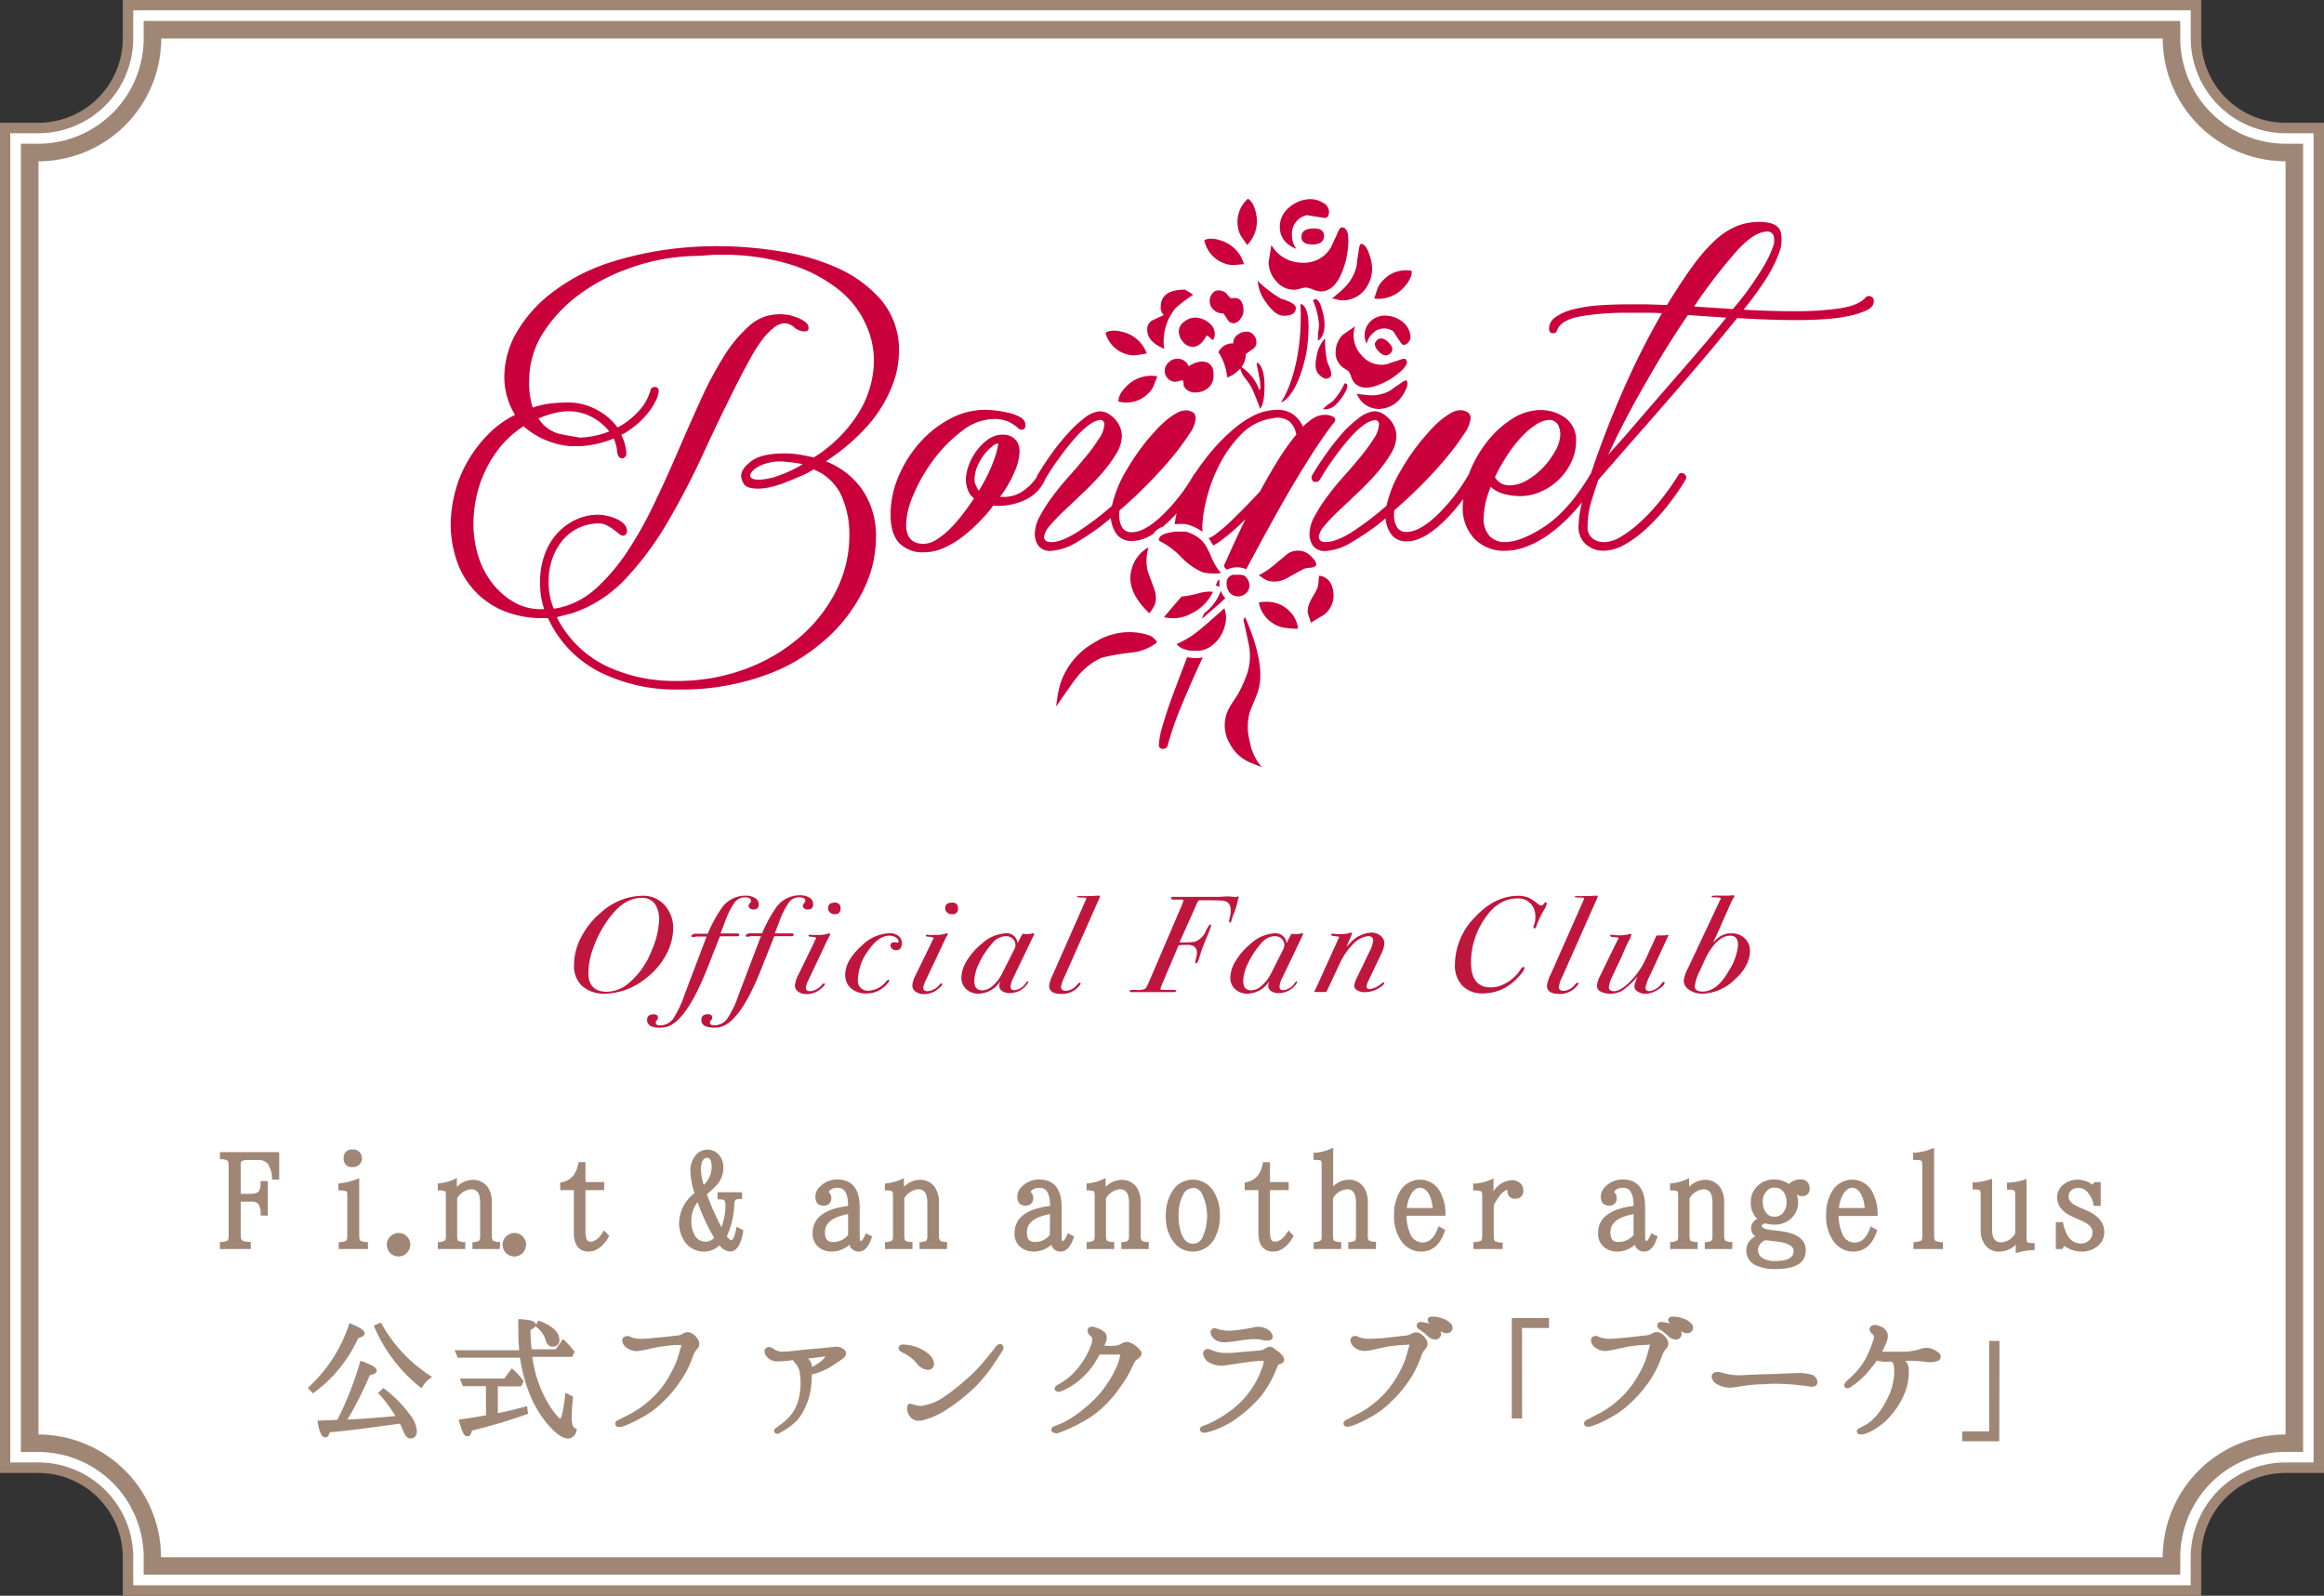 <svg xmlns="http://www.w3.org/2000/svg" viewBox="0 0 451.59 310.1"><rect x="0" y="0" width="451.59" height="310.1" fill="#333333" stroke="none"/><defs><style>.cls-1{fill:#fff;}.cls-2{fill:#a08675;}.cls-3{fill:#ca003d;}.cls-4{fill:#bf163e;}</style></defs><title>アセット 1</title><g id="レイヤー_2" data-name="レイヤー 2"><g id="レイヤー_1-2" data-name="レイヤー 1"><path class="cls-1" d="M27.59,306.38v-3.74A20.15,20.15,0,0,0,7.46,282.51H3.73V27.59H7.46A20.15,20.15,0,0,0,27.59,7.46V3.73H424V7.46a20.15,20.15,0,0,0,20.13,20.13h3.72V282.51h-3.73A20.15,20.15,0,0,0,424,302.64v3.73Z"/><path class="cls-2" d="M420.28,7.46a23.86,23.86,0,0,0,23.86,23.86V278.79a23.86,23.86,0,0,0-23.86,23.85h-389A23.85,23.85,0,0,0,7.46,278.79V31.32A23.87,23.87,0,0,0,31.32,7.46h389M427.73,0H23.86V7.46a16.42,16.42,0,0,1-16.4,16.4H0V286.24H7.46a16.42,16.42,0,0,1,16.4,16.41v7.45H427.73v-7.46a16.42,16.42,0,0,1,16.4-16.4h7.46V23.86h-7.46a16.42,16.42,0,0,1-16.4-16.41V0Z"/><path class="cls-1" d="M420.27,7.46a23.87,23.87,0,0,0,23.86,23.86V278.79a23.86,23.86,0,0,0-23.86,23.85h-389A23.85,23.85,0,0,0,7.45,278.79V31.32A23.86,23.86,0,0,0,31.31,7.46h389M425.69,2H25.89V7.46A18.46,18.46,0,0,1,7.45,25.89H2V284.2H7.45a18.46,18.46,0,0,1,18.44,18.44v5.43h399.8v-5.43a18.48,18.48,0,0,1,18.44-18.44h5.44V25.89h-5.43A18.46,18.46,0,0,1,425.7,7.46V2Z"/><path class="cls-2" d="M420.27,7.46a23.87,23.87,0,0,0,23.87,23.86V278.79a23.87,23.87,0,0,0-23.87,23.85h-389A23.85,23.85,0,0,0,7.45,278.79V31.32A23.86,23.86,0,0,0,31.31,7.46h389m3.39-3.39H27.92V7.46A20.49,20.49,0,0,1,7.45,27.93H4.06V282.17H7.45a20.49,20.49,0,0,1,20.47,20.47V306H423.66v-3.39a20.5,20.5,0,0,1,20.48-20.47h3.39V27.93h-3.39A20.5,20.5,0,0,1,423.66,7.46V4.07Z"/><path class="cls-3" d="M223.08,123.39a12.34,12.34,0,0,0-10.29,1.4A14.29,14.29,0,0,0,206,133a25.39,25.39,0,0,0-.76,4.29c2.06-3,3.33-4.81,3.79-5.38a13,13,0,0,1,5-4.08,42,42,0,0,1,5.66-1,9.42,9.42,0,0,0,5.14-2A2.88,2.88,0,0,0,223.08,123.39Z"/><path class="cls-3" d="M219.94,110.45q-1.33,4.27,3.4,8.72a7.09,7.09,0,0,0,1.12-1.85,4.76,4.76,0,0,0-.23-3c-.77-2.11-1.17-3.22-1.21-3.34a8.77,8.77,0,0,1,.17-4.63A6.79,6.79,0,0,0,219.94,110.45Z"/><path class="cls-3" d="M235.7,115a7.46,7.46,0,0,0-2.91.33,20.18,20.18,0,0,1-3.2.6c-1.54,1.79-2.67,3.12-3.41,4a7.31,7.31,0,0,0,5.51-.82A8.59,8.59,0,0,0,235.7,115Z"/><path class="cls-3" d="M239,115.23l0,0a2.44,2.44,0,0,0,.39.33h0a.83.83,0,0,0,.16.09h0a1.36,1.36,0,0,0,.33.14,2.21,2.21,0,0,0,1.69-.14,2.07,2.07,0,0,0,1.13-1.29,2.1,2.1,0,0,0-.17-1.61,2,2,0,0,0-1-1h0l-.09,0-.14,0h0a.79.79,0,0,0-.22-.06h0l-.19,0h0l-.18,0H240l-.15,0-.23,0a1.79,1.79,0,0,0-.9.52,1.41,1.41,0,0,0-.28.51,2.55,2.55,0,0,0,.17,1.86h0c0,.07.07.14.1.2l0,.08.07.11.06.09.06.08Z"/><path class="cls-3" d="M248.07,117.22a7.29,7.29,0,0,0-3.46-.13,6.13,6.13,0,0,0,4.47,4.8,14.75,14.75,0,0,0,3.14.29,5.31,5.31,0,0,0-1.33-3.06A6,6,0,0,0,248.07,117.22Z"/><path class="cls-3" d="M242.79,138.6q.24-.73.84-2.16t.84-2.16q1.56-5-2.53-14.36l-.32.49c.36,1.69.73,3.39,1.09,5.08a11.52,11.52,0,0,1-.29,5.19,26.27,26.27,0,0,1-1.86,4.2l-1.25,1.92a9.8,9.8,0,0,0-1,2,7.11,7.11,0,0,0,.7,5.79,7.79,7.79,0,0,0,4.56,3.83c-.1,0,.44.19,1.62.67a10.24,10.24,0,0,1-2.34-5A10.82,10.82,0,0,1,242.79,138.6Z"/><path class="cls-3" d="M229.48,108.21a12.69,12.69,0,0,0,4.22,3,9.86,9.86,0,0,0,3.55.15h0a11.75,11.75,0,0,1-1.87-3.11,20.06,20.06,0,0,0-1.1-2.23h0l-.09-.13h0a.75.75,0,0,0-.07-.12v0a.36.36,0,0,0-.07-.1v0l-.07-.09v0l-.08-.1a5.81,5.81,0,0,0-.64-.67,7.2,7.2,0,0,0-2.63-1.44l-.25-.06h-.08l-.21,0H229l-.35,0h-.26c-.23,0-.46.06-.71.11-1.44.22-2.25.63-2.44,1.22a.49.49,0,0,0,0,.44A15.81,15.81,0,0,1,229.48,108.21Z"/><path class="cls-3" d="M256.92,112l-.54-.16a4.92,4.92,0,0,0-.17,1.15,4.75,4.75,0,0,1-.15,1.06,8.58,8.58,0,0,1-.87,1.74,8.92,8.92,0,0,0-.87,1.75,3.47,3.47,0,0,0-.17,1.72s.22.63.58,1.75c1.64-1,2.48-1.5,2.53-1.52a4.82,4.82,0,0,0,1.65-2.34,4.94,4.94,0,0,0-.05-3.11A2.91,2.91,0,0,0,256.92,112Z"/><path class="cls-3" d="M255.73,109.83q.17-.54-.72-1.47a4.08,4.08,0,0,0-1.58-1.14,3.62,3.62,0,0,0-3.11.31c-.14.1-1,.8-2.55,2.11a15.71,15.71,0,0,1-3.15,2.13,7.22,7.22,0,0,0,1.76,1.09,5,5,0,0,0,3.64-.47c1.1-.62,2.21-1.24,3.34-1.85a5.38,5.38,0,0,1,1.36-.22C255.32,110.22,255.66,110.06,255.73,109.83Z"/><path class="cls-3" d="M238.06,118.68h0a1.55,1.55,0,0,0-.07-.23h0l-.08-.24c-1.45,1.3-2.91,2.59-4.39,3.85h0l-.46.38-.07.06-.47.36h0a17.36,17.36,0,0,1-3.9,2.29,3.43,3.43,0,0,0,1.71,1.07,8.15,8.15,0,0,0,.85.22h0l.24,0h.07l.24,0h.07l.22,0h.69a.55.55,0,0,0,.18,0H233l.21,0h0a5.12,5.12,0,0,0,1.84-.68,6.77,6.77,0,0,0,2.91-4A5.32,5.32,0,0,0,238.06,118.68Z"/><path class="cls-3" d="M160.48,89.65a39.5,39.5,0,0,0,7.6-6.35,26,26,0,0,0,5.21-8.14,18.35,18.35,0,0,0,1.39-6.75,14.94,14.94,0,0,0-3.37-10,24.2,24.2,0,0,0-8.5-6.3,42.71,42.71,0,0,0-11.23-3.27,76.08,76.08,0,0,0-11.57-1h-.3a70.76,70.76,0,0,0-11.13.8,65.84,65.84,0,0,0-8.88,2,40.27,40.27,0,0,0-6.81,2.67,35.65,35.65,0,0,0-4.87,3,26.58,26.58,0,0,0-7.4,7.89A17.46,17.46,0,0,0,98,73.28a14,14,0,0,0,2.08,7.34,19.43,19.43,0,0,0-5.26,3.82,25.93,25.93,0,0,0-3.92,5.16,24.17,24.17,0,0,0-2.48,6.05,25.53,25.53,0,0,0-.84,6.5,21.79,21.79,0,0,0,1,6.26,16.1,16.1,0,0,0,8.73,10.07,19.63,19.63,0,0,0,8.48,1.64h.7a21.91,21.91,0,0,0,10.22,10.56A33,33,0,0,0,131.43,134h.7a48.27,48.27,0,0,0,9.72-.9,46.85,46.85,0,0,0,7.89-2.28,33.61,33.61,0,0,0,6.16-3.12,39.4,39.4,0,0,0,4.51-3.43,30.94,30.94,0,0,0,7.25-9.38,23.06,23.06,0,0,0,2.55-10.46,15.86,15.86,0,0,0-2.56-9.13A15.42,15.42,0,0,0,160.48,89.65Zm2.05,25.06a29.21,29.21,0,0,1-7,9A34.1,34.1,0,0,1,144.86,130a37.84,37.84,0,0,1-13.55,2.33,30.92,30.92,0,0,1-13.54-2.92,21,21,0,0,1-9.58-9.48l3.08-.79a25.14,25.14,0,0,0,10.31-6.69,60.47,60.47,0,0,0,8.2-11.07,153.37,153.37,0,0,0,7.09-13.69Q140.25,80.35,144,73c.66-1.25,1.34-2.49,2-3.72A31.16,31.16,0,0,1,148.13,66a11.83,11.83,0,0,1,2.19-2.28,3.6,3.6,0,0,1,2.23-.9,3,3,0,0,1,1.78.79,3.22,3.22,0,0,0,2,.8c.53,0,.79-.23.79-.69a1.46,1.46,0,0,0-.59-1.1,5.19,5.19,0,0,0-1.34-.79,14.41,14.41,0,0,0-1.44-.5,4.24,4.24,0,0,0-1-.2,6.3,6.3,0,0,1-.75-.05,6.13,6.13,0,0,0-.74,0,8.55,8.55,0,0,0-5.71,2.28,26.48,26.48,0,0,0-4.95,6,71,71,0,0,0-4.52,8.53q-2.19,4.81-4.42,10T127.06,98a74.42,74.42,0,0,1-5.16,9.18,38.07,38.07,0,0,1-6,7.09,15.8,15.8,0,0,1-7.2,3.83l-1.09.19a13.19,13.19,0,0,1-1-5.15,13.38,13.38,0,0,1,.84-4.92,11.21,11.21,0,0,1,2.18-3.57,9.09,9.09,0,0,1,6.69-2.93,3.46,3.46,0,0,1,1.64.4,9.38,9.38,0,0,1,1.34.84l1,.79a1.34,1.34,0,0,0,.74.35.68.68,0,0,0,.6-.3,1.13,1.13,0,0,0,.2-.59,1.91,1.91,0,0,0-.6-1.39,4.68,4.68,0,0,0-1.49-1,8.77,8.77,0,0,0-1.88-.6,8.56,8.56,0,0,0-1.67-.2,10,10,0,0,0-4,.84,11.28,11.28,0,0,0-3.63,2.48,12.06,12.06,0,0,0-2.62,4.12,15.22,15.22,0,0,0-1,5.75,15.6,15.6,0,0,0,.79,5.17h-1a10.49,10.49,0,0,1-5-1.44,14.64,14.64,0,0,1-4-3.51A16.69,16.69,0,0,1,93,108.27a21.09,21.09,0,0,1-1-6.6,24.2,24.2,0,0,1,.55-5,22.41,22.41,0,0,1,1.74-5.16,22.73,22.73,0,0,1,3-4.76,19.3,19.3,0,0,1,4.44-3.92,15.66,15.66,0,0,0,9.16,3.87h.2a4.85,4.85,0,0,1,.85,0,6,6,0,0,0,.74,0h.11a19.8,19.8,0,0,0,6.47-1.49,7.84,7.84,0,0,1,.65,2.48c.1.93.44,1.39,1,1.39a.89.89,0,0,0,.8-.89,8.23,8.23,0,0,0-1-3.68l.8-.4a22.43,22.43,0,0,0,2.23-1.64,15,15,0,0,0,2-2,12,12,0,0,0,1.49-2.24A5,5,0,0,0,128,76a.7.7,0,0,0-.79-.79.78.78,0,0,0-.8.59A9.63,9.63,0,0,1,124,80a14.85,14.85,0,0,1-4,3.08,11.79,11.79,0,0,0-4.27-3.57,11.46,11.46,0,0,0-5.16-1.29,31.24,31.24,0,0,0-3.62.19,15.55,15.55,0,0,0-3.43.8,15.32,15.32,0,0,1-.69-5,17.23,17.23,0,0,1,2.78-9.63,28,28,0,0,1,6.94-7.34,36.48,36.48,0,0,1,9.17-4.9,40.13,40.13,0,0,1,9.48-2.33c1.13-.14,2.3-.22,3.53-.26s2.5-.11,3.82-.24h1.09a44.56,44.56,0,0,1,14.09,1.93,28.66,28.66,0,0,1,9.32,4.91A18.12,18.12,0,0,1,168.23,63a17,17,0,0,1,1.59,6.95,19.62,19.62,0,0,1-3,10.32,27.33,27.33,0,0,1-8.69,8.63c-.86-.19-1.75-.38-2.67-.54a17.54,17.54,0,0,0-3-.25q-4.47,0-6.45,1.49c-1.33,1-2,2-2,2.88a3.16,3.16,0,0,0,.55,1.58c.36.6,1.31.89,2.83.9a12,12,0,0,0,2.53-.35,17.84,17.84,0,0,0,3.32-1.14h.1c.8-.33,1.59-.68,2.38-1s1.61-.79,2.39-1.24a10,10,0,0,1,5.4,5.11,18.46,18.46,0,0,1,1.54,7.69A23.91,23.91,0,0,1,162.53,114.71Zm-57.9-33.39a18.94,18.94,0,0,1,2.92-1,12,12,0,0,1,3-.4,9.53,9.53,0,0,1,4.22,1,10.4,10.4,0,0,1,3.62,2.93,17.72,17.72,0,0,1-5.66,1.19c-1.32-.2-2.69-.45-4.12-.75A6.91,6.91,0,0,1,104.63,81.32Zm51.28,8.93a23.45,23.45,0,0,1-4.62,2.17,12.27,12.27,0,0,1-3.72.8c-1.19,0-1.79-.27-1.78-.8s.5-1.1,1.53-1.73a9,9,0,0,1,4.62-1h.29l1.89.2a18.1,18.1,0,0,1,1.79.31Z"/><path class="cls-3" d="M236.66,112.77l-.42,1,.76.24a3.75,3.75,0,0,1,0-1.25Z"/><path class="cls-3" d="M230.69,127.7c-.26.67-.56,1.43-.88,2.29-.7,1.82-1.39,3.67-2.09,5.56s-1.29,3.69-1.78,5.41a15.3,15.3,0,0,0-.75,3.77c0,.53.25.79.75.79a.88.88,0,0,0,.94-.59,59.87,59.87,0,0,1,2.83-8.09q1.72-4.2,4-9.08a6.7,6.7,0,0,1-1.34.14A8.67,8.67,0,0,1,230.69,127.7Z"/><path class="cls-3" d="M215.86,100.67a6,6,0,0,0,1.19,3.22,3.6,3.6,0,0,0,3,1.24,7.69,7.69,0,0,0,4.09-1.42,3.3,3.3,0,0,1,1.79-1.33q.36-.3.72-.63c.69-.62,1.35-1.28,2-2a10.9,10.9,0,0,0-.36,2.13,11.28,11.28,0,0,1,1.16-.07A5.15,5.15,0,0,1,231,102a8.81,8.81,0,0,1,2.68,1.36,9.07,9.07,0,0,1-.06-1,24.76,24.76,0,0,1,.8-5.26,30.06,30.06,0,0,1,2.48-6.69,23.91,23.91,0,0,1,4.27-6,10.42,10.42,0,0,1,6.16-3.12,3.91,3.91,0,0,1,3.27.64,4.42,4.42,0,0,1,1.29,2.53,41,41,0,0,0-3.42,4.77q-1.74,2.77-3.62,6.25c-.67.73-1.49,1.6-2.48,2.63s-2,2-3,3a31,31,0,0,1-2.88,2.49,6.13,6.13,0,0,1-1.63,1l0,0a10.29,10.29,0,0,1,.87,1.41,9.75,9.75,0,0,0,1.12-.67,38.72,38.72,0,0,0,5.16-4.46q-2.13,4.42-4.21,9.13a4.66,4.66,0,0,0,.39.49l.2.22a4,4,0,0,1,.81-.32,4.87,4.87,0,0,1,1.2-.15,4.4,4.4,0,0,1,1.3.19l.46.19q2.91-5.48,5.7-10.49,3.18-5.72,6.11-10.38t5-7.34q.79-.8.3-1.29a3.07,3.07,0,0,0-2.08-.5q-1.69,0-4,2.28a6,6,0,0,0-2.13-2.53,5.42,5.42,0,0,0-2.83-.74,10.59,10.59,0,0,0-4.77,1.19A21.15,21.15,0,0,0,239,84a36.21,36.21,0,0,0-4.17,4.41A44.12,44.12,0,0,0,232.2,92a.64.64,0,0,0-.25.29,35.28,35.28,0,0,1-6.25,8q-3.36,3.14-5.75,3.13a2,2,0,0,1-1.94-1,4.92,4.92,0,0,1-.54-2.35,3,3,0,0,1,.09-.89c1.92-1.65,3.78-3.39,5.56-5.21s3.36-3.55,4.72-5.21a46.75,46.75,0,0,0,3.26-4.4,6.31,6.31,0,0,0,1.24-2.93c0-.73-.23-1.19-.69-1.39a3.12,3.12,0,0,0-1.19-.3,3.91,3.91,0,0,0-1.94.6,13.34,13.34,0,0,0-2.08,1.49,19.3,19.3,0,0,0-1.89,1.84l-1.44,1.63a45.08,45.08,0,0,0-4.27,6.16,23.42,23.42,0,0,0-2.77,6.84,59,59,0,0,1-6.45,4.92c-2.19,1.42-4,2.13-5.36,2.13-.93,0-1.39-.36-1.39-1.09a4.65,4.65,0,0,1,1.24-2.23,37.31,37.31,0,0,1,2.83-2.93q1.69-1.59,3.62-3.43t3.58-3.72a26.35,26.35,0,0,0,2.73-3.72A7,7,0,0,0,218,84.7a4.49,4.49,0,0,0-.3-1.54,5,5,0,0,0-.89-1.54,6.35,6.35,0,0,0-1.39-1.19,3.34,3.34,0,0,0-1.79-.5,5.6,5.6,0,0,0-2.83,1.24,21.84,21.84,0,0,0-3.12,2.88A41.24,41.24,0,0,0,204.46,88c-1.06,1.45-2,2.91-2.88,4.36a.56.56,0,0,0-.1.33,10.16,10.16,0,0,1-2.58,2.65,6.54,6.54,0,0,1-4.56,1.19,23,23,0,0,0,2.83-4.91,10.55,10.55,0,0,0,.94-3.72,4,4,0,0,0-.35-1.84,3.1,3.1,0,0,0-.89-1,2.86,2.86,0,0,0-1.09-.5,6,6,0,0,0-.94-.1,4.84,4.84,0,0,0-2.78.89,9.6,9.6,0,0,0-2.29,2.25,10.67,10.67,0,0,0-1.54,2.88,8.3,8.3,0,0,0-.55,2.73,5.7,5.7,0,0,0,.4,2,3.52,3.52,0,0,0,1.19,1.63c-.79,1.19-1.6,2.32-2.43,3.38a27.21,27.21,0,0,1-2.48,2.78,14.88,14.88,0,0,1-2.48,1.93,4.79,4.79,0,0,1-2.43.75q-3.37,0-3.38-3.78a15.87,15.87,0,0,1,1.49-5.9,31.61,31.61,0,0,1,3.92-6.75A27.4,27.4,0,0,1,187,83.7a10.29,10.29,0,0,1,6.15-2.28,6.92,6.92,0,0,1,2.73.5,7.72,7.72,0,0,1,2,1.3.86.86,0,0,0,.6.29c.53,0,.79-.3.79-.89a1.73,1.73,0,0,0-.94-1.49,7.19,7.19,0,0,0-2.23-.89,22.44,22.44,0,0,0-2.58-.45,16.5,16.5,0,0,0-2-.15,14.48,14.48,0,0,0-7,1.79,21,21,0,0,0-5.86,4.66,24.11,24.11,0,0,0-4.07,6.5,19,19,0,0,0-1.54,7.39c0,2.52.57,4.37,1.69,5.56a6.3,6.3,0,0,0,4.77,1.79,9.47,9.47,0,0,0,4-.9,19.13,19.13,0,0,0,3.67-2.23,28,28,0,0,0,3.23-2.93c1-1,1.85-2,2.58-3a12.38,12.38,0,0,0,6.25-1.14A7.79,7.79,0,0,0,203.17,93,48.35,48.35,0,0,1,206,88.77c1-1.39,2-2.62,2.93-3.68a16.27,16.27,0,0,1,2.63-2.48,4.94,4.94,0,0,1,2.13-1,.79.79,0,0,1,.9.89,5.28,5.28,0,0,1-1,2.68,32,32,0,0,1-2.48,3.42c-1,1.23-2.08,2.5-3.27,3.83s-2.29,2.64-3.28,4a30.53,30.53,0,0,0-2.48,3.86,7.46,7.46,0,0,0-1,3.38,4,4,0,0,0,.7,2.38,2.82,2.82,0,0,0,2.48,1,11.14,11.14,0,0,0,5.06-1.73A45.93,45.93,0,0,0,215.86,100.67ZM193.09,89.51a29.82,29.82,0,0,1-2.93,5.9l-.54-1.09a2.57,2.57,0,0,1-.25-1.19,6.91,6.91,0,0,1,.84-3.13,9.53,9.53,0,0,1,2-2.73c.13-.13.38-.35.74-.64a1.66,1.66,0,0,1,1.05-.44A16.48,16.48,0,0,1,193.09,89.51Z"/><path class="cls-3" d="M238.1,116.24a4,4,0,0,1-.75-1.11c0-.1-.09-.2-.12-.3l-.31.7a9.46,9.46,0,0,1-2.94,3.66c-.15.36-.3.72-.44,1.08,1.15-1,2.31-2,3.47-3Z"/><path class="cls-3" d="M239,116.88l-.16-.09.09.24Z"/><path class="cls-3" d="M363.47,57.6a.83.83,0,0,0-.94.2q-1.39,1.59-5.11,2.13a59.72,59.72,0,0,1-8.69.55q-4.86,0-9.92-.3l.79-1c.86-1.06,1.91-2.5,3.13-4.32a26.33,26.33,0,0,0,2.83-5.35A7,7,0,0,0,346,45q-.6-1.87-4.17-1.88a11.66,11.66,0,0,0-4.37.83,14.2,14.2,0,0,0-4.17,2.73,33.4,33.4,0,0,0-4.36,5q-2.28,3.13-5,7.59L320,59.14c-1.29,0-2.56,0-3.82,0-1.86,0-3.69.07-5.51.2a28.4,28.4,0,0,0-4.86.75,10.48,10.48,0,0,0-3.48,1.49A2.74,2.74,0,0,0,301,63.86a1.35,1.35,0,0,0,.14.59.66.66,0,0,0,.65.3.77.77,0,0,0,.79-.6c.47-1.32,2-2.21,4.52-2.67a53.11,53.11,0,0,1,9.28-.7h3.22c1.09,0,2.2,0,3.33.1a153.52,153.52,0,0,0-7.7,15.33q-3.27,7.46-6.11,15.86a.44.44,0,0,0-.19.27q-4.17,6.94-8.83,10t-7.84,3a4,4,0,0,1-2.78-1.14,5,5,0,0,1-1.19-3.72,16.91,16.91,0,0,1,1.39-5.86,6.58,6.58,0,0,0,2.83,1.44,12.82,12.82,0,0,0,2.83.35,10.11,10.11,0,0,0,4.36-1,11.6,11.6,0,0,0,5.71-5.8,9.29,9.29,0,0,0,.84-3.77,5.31,5.31,0,0,0-2.14-4.67,8.18,8.18,0,0,0-4.71-1.49,10.31,10.31,0,0,0-5.61,1.74,19.33,19.33,0,0,0-4.86,4.47,23.31,23.31,0,0,0-3.42,6l0,.13a.48.48,0,0,0-.15.22,35.49,35.49,0,0,1-6.25,8q-3.37,3.14-5.76,3.13a2,2,0,0,1-1.94-1,4.88,4.88,0,0,1-.54-2.34,3.07,3.07,0,0,1,.1-.9q2.88-2.48,5.56-5.2t4.71-5.21a48.48,48.48,0,0,0,3.27-4.42,6.31,6.31,0,0,0,1.24-2.93A1.35,1.35,0,0,0,285,80a3.25,3.25,0,0,0-1.19-.29,3.92,3.92,0,0,0-1.94.59,13.83,13.83,0,0,0-2.08,1.49,20.52,20.52,0,0,0-1.89,1.84l-1.43,1.64a42.71,42.71,0,0,0-4.27,6.15,23.24,23.24,0,0,0-2.78,6.85A58,58,0,0,1,263,103.2c-2.18,1.42-4,2.13-5.35,2.13-.93,0-1.39-.36-1.39-1.09a4.6,4.6,0,0,1,1.24-2.23,35.59,35.59,0,0,1,2.83-2.93l3.62-3.42q1.94-1.84,3.57-3.72a26.23,26.23,0,0,0,2.73-3.73,6.88,6.88,0,0,0,1.09-3.52,4.86,4.86,0,0,0-1.19-3.07,6.13,6.13,0,0,0-1.39-1.2,3.37,3.37,0,0,0-1.78-.5,5.65,5.65,0,0,0-2.83,1.24A22.46,22.46,0,0,0,261,84,47.74,47.74,0,0,0,257.83,88c-1.05,1.46-2,2.91-2.87,4.37a.54.54,0,0,0-.1.39,1.24,1.24,0,0,0,.15.6c.09.2.31.3.64.3a.94.94,0,0,0,.79-.4,52.85,52.85,0,0,1,2.93-4.47c1-1.39,2-2.61,2.93-3.67a16.27,16.27,0,0,1,2.63-2.48,4.94,4.94,0,0,1,2.13-1,.79.79,0,0,1,.9.89,5.41,5.41,0,0,1-1,2.68,33.06,33.06,0,0,1-2.48,3.42q-1.49,1.84-3.27,3.82t-3.28,4a31.38,31.38,0,0,0-2.48,3.87,7.46,7.46,0,0,0-1,3.38,4,4,0,0,0,.7,2.38,2.81,2.81,0,0,0,2.48,1,11,11,0,0,0,5.06-1.74,45,45,0,0,0,6.55-4.61,5.88,5.88,0,0,0,1.19,3.22,3.6,3.6,0,0,0,3,1.25q2.88,0,6.6-3.38A32.92,32.92,0,0,0,284.3,97c0,.5-.07,1-.07,1.5a8.67,8.67,0,0,0,2.23,6.15,8,8,0,0,0,6.11,2.38,11.92,11.92,0,0,0,4.11-.83,19.94,19.94,0,0,0,4.62-2.58A31.61,31.61,0,0,0,306,99.28c.48-.53.94-1.08,1.4-1.67-.09.4-.18.79-.26,1.18a19.22,19.22,0,0,0-.4,3.47,4.38,4.38,0,0,0,1.44,3.52,5,5,0,0,0,3.43,1.24,8.32,8.32,0,0,0,4-1.14,21.94,21.94,0,0,0,4.22-3.08,38.12,38.12,0,0,0,4.11-4.41,45.64,45.64,0,0,0,3.58-5.16.76.76,0,0,0,0-.89.88.88,0,0,0-.7-.4c-.4,0-.63.13-.69.4a55.51,55.51,0,0,1-3.33,4.71,35.91,35.91,0,0,1-3.82,4.17,23.26,23.26,0,0,1-3.87,3,6.82,6.82,0,0,1-3.47,1.14,3.81,3.81,0,0,1-2.14-.69,2.65,2.65,0,0,1-1-2.38,16.74,16.74,0,0,1,.8-5.11c.53-1.69.95-3,1.28-3.92l6.75-7.74q5.07-5.74,10.38-11.91t9.86-11.81c2.05.14,4.06.23,6,.3s3.82.1,5.6.1c1.59,0,3.25-.05,5-.15a33.93,33.93,0,0,0,4.82-.59,15.91,15.91,0,0,0,3.68-1.14c1-.46,1.44-1.06,1.44-1.79A.86.86,0,0,0,363.47,57.6Zm-70.8,31.21a26.7,26.7,0,0,1,2.73-3.63,16,16,0,0,1,2.93-2.58,5.2,5.2,0,0,1,2.87-1,2,2,0,0,1,1.59,1,4.36,4.36,0,0,1,.4,1.84,6.7,6.7,0,0,1-.95,3.13,15.37,15.37,0,0,1-2.33,3.22,13.63,13.63,0,0,1-3.18,2.53,6.68,6.68,0,0,1-3.37,1,3.19,3.19,0,0,1-2.87-1.59A32.51,32.51,0,0,1,292.67,88.81ZM325.91,73q-5.06,5.81-9.82,11.36l-3.57,4c.85-1.92,1.88-4,3.07-6.3s2.47-4.63,3.82-7,2.76-4.79,4.22-7.14,2.91-4.58,4.36-6.69l7.45.5Q331,67.23,325.91,73Zm10.82-12.94-7.54-.5a105,105,0,0,1,8.48-11Q341,45,343.38,45a1.26,1.26,0,0,1,1.24.75,3.45,3.45,0,0,1-.15,2.33,21,21,0,0,1-2,4.07,64.07,64.07,0,0,1-4.16,6Z"/><path class="cls-3" d="M251.91,48.37a4.49,4.49,0,0,1-.86-2.69,3.69,3.69,0,0,1,2.9-3.87c2.22.36,3.37.54,3.44.54.57,0,.86-.39.86-1.18a2,2,0,0,0-1.18-1.77,4.62,4.62,0,0,0-2.37-.7,6.32,6.32,0,0,0-4.13,1.56,4.76,4.76,0,0,0-1.88,3.81C248.69,46.07,249.76,47.51,251.91,48.37Z"/><path class="cls-3" d="M249.44,61.36c1.57,0,2.36-.51,2.36-1.51,0-.64-1-1.25-2.9-1.82a23.28,23.28,0,0,1-4.51-3.44,7.88,7.88,0,0,0,1.72,4.29C247.25,60.53,248.36,61.36,249.44,61.36Z"/><path class="cls-3" d="M260.82,56.31c-.64.57-1.32,1.15-2,1.72a3.94,3.94,0,0,1,.91.16,4,4,0,0,0,1,.17A5.42,5.42,0,0,0,265,56.53,6.6,6.6,0,0,0,266.62,52a8.76,8.76,0,0,0-.64-2.84c-.43-1.17-.93-1.77-1.51-1.77-.21,0-.39.64-.54,1.93-.14.79-.25,1.58-.32,2.36A8.87,8.87,0,0,1,260.82,56.31Z"/><path class="cls-3" d="M256.1,65.22v1c.86-.57,1.29-1.65,1.29-3.22a11.52,11.52,0,0,0-.54-3c-.36-1.25-.79-1.88-1.29-1.87l-.43.21a15.6,15.6,0,0,1,1.18,4.73,9.9,9.9,0,0,1-.1,1.07A7.61,7.61,0,0,0,256.1,65.22Z"/><path class="cls-3" d="M244.93,75.42l-.21.43a8.79,8.79,0,0,0-3.49-4.51,3.87,3.87,0,0,0,.83-2.51c.44-.33.9-.66,1.37-1a1.51,1.51,0,0,0,.71-1.31,2.17,2.17,0,0,0-.55-1.45,1.66,1.66,0,0,0-1.31-.62,2.87,2.87,0,0,0-1.86.65,1.86,1.86,0,0,0-.76,1.64,3,3,0,0,0-2.9,1.7,10.46,10.46,0,0,1,1.69,4.91A5.63,5.63,0,0,0,241,71.59l0,0a5.16,5.16,0,0,0,1.06,2.06,10.15,10.15,0,0,1,1.51,2.46c.5,1.22.93,2.33,1.29,3.34.57-.72.85-2.19.86-4.41q0-3.64-1.4-4.61l-.11.42c.43,2.15.65,3.26.65,3.33Z"/><path class="cls-3" d="M251.48,56.31a4.32,4.32,0,0,0,1.18-.22,4.92,4.92,0,0,1,1.08-.21,4.54,4.54,0,0,1,1.39.38,4.54,4.54,0,0,0,1.51.37c1.78,0,3.18-1.29,4.18-3.86A16.11,16.11,0,0,0,262,46.64q0-2.46-1.29-2.46c-.28,0-.64.57-1.07,1.72-.36.71-.68,1.43-1,2.14a6,6,0,0,1-5.68,3,6.79,6.79,0,0,1-5.91-3.44l-.54,3.33A5.55,5.55,0,0,0,248,54.65,4.47,4.47,0,0,0,251.48,56.31Z"/><path class="cls-3" d="M252.88,46c0,1,.71,1.51,2.14,1.51s2.26-.54,2.26-1.61-.64-1.51-1.93-1.51C253.7,44.39,252.88,44.93,252.88,46Z"/><path class="cls-3" d="M270.14,68.7q.92-.86-.18-2c-.94-1-1.73-1.21-2.39-.6s-.51,1.29.3,2.17S269.48,69.3,270.14,68.7Z"/><path class="cls-3" d="M258.48,73.27c.39-.37.21-1.3-.53-2.81a18.74,18.74,0,0,1-.46-4.72,6.65,6.65,0,0,0-1.65,3.5c-.36,1.64-.24,2.78.37,3.44C257.11,73.64,257.86,73.84,258.48,73.27Z"/><path class="cls-3" d="M259.74,78.46a9.93,9.93,0,0,0,1.51-2c.56-.93.7-1.55.42-1.85l-.38-.14a13.26,13.26,0,0,1-2.22,3.4,7.61,7.61,0,0,1-.72.55,6.14,6.14,0,0,0-.72.54l-.59.55A3,3,0,0,0,259.74,78.46Z"/><path class="cls-3" d="M264.46,77.87a4.56,4.56,0,0,0,3.56,1.6,5.49,5.49,0,0,0,3.68-1.58,7.25,7.25,0,0,0,1.38-2c.48-.93.55-1.58.23-1.93-.13-.13-.62.12-1.49.77-.57.36-1.11.74-1.63,1.14a7.33,7.33,0,0,1-4.42.91c-.71-.06-1.45-.15-2.21-.27a3,3,0,0,1,.42.65A3.17,3.17,0,0,0,264.46,77.87Z"/><path class="cls-3" d="M274,64.87a4,4,0,0,0-.92-1.84,5.3,5.3,0,0,0-3.3-1.64,4,4,0,0,0-3.4,1,3.71,3.71,0,0,0-.81,4.41,3.75,3.75,0,0,1,1.16-2,3.08,3.08,0,0,1,4-.42c1,1.56,1.58,2.36,1.62,2.41.32.35.73.3,1.21-.14A1.75,1.75,0,0,0,274,64.87Z"/><path class="cls-3" d="M262.57,73.27a3.78,3.78,0,0,0,.62,1.13q1.53,1.65,4.75.37A13.53,13.53,0,0,0,272.36,72c1-.94,1.27-1.68.78-2.2-.17-.17-.72-.06-1.66.32q-1,.28-1.86.63A5,5,0,0,1,264.54,69a5.69,5.69,0,0,1-1.25-5.57L261,65a4.55,4.55,0,0,0-1.44,3,3.67,3.67,0,0,0,1,3.08,3.89,3.89,0,0,0,.8.6,3.6,3.6,0,0,1,.74.54A3.53,3.53,0,0,1,262.57,73.27Z"/><path class="cls-3" d="M229.06,64.35a3.16,3.16,0,0,0,.79,2.05,2.45,2.45,0,0,0,1.94,1c1,0,1.88-.73,2.68-2.19.14,0,.36.15.65.44s.5.42.66.38a2.7,2.7,0,0,0,.27-1.15,2.74,2.74,0,0,0-1.25-2.24,4.41,4.41,0,0,0-2.63-.93,3.31,3.31,0,0,0-2.07.82A2.34,2.34,0,0,0,229.06,64.35Z"/><path class="cls-3" d="M233.38,70.25a5.75,5.75,0,0,0-2.41.93,2.28,2.28,0,0,0-2.24-1.47,2.35,2.35,0,0,0-1.64.71,2.15,2.15,0,0,0-.76,1.64,2.06,2.06,0,0,0,.6,1.5,2,2,0,0,0,1.47.63,2.43,2.43,0,0,0,.66-.14,2.42,2.42,0,0,1,.65-.13c.15,0,.24.14.28.43l0,.6a2.37,2.37,0,0,0,2.24,1.32,3.82,3.82,0,0,0,2.57-.91,3,3,0,0,0,1-2.43C235.89,71.14,235.05,70.25,233.38,70.25Z"/><path class="cls-3" d="M226.27,67.79a4.87,4.87,0,0,1-.16-1.32,10.16,10.16,0,0,1,2.34-6.61,28.32,28.32,0,0,1,3.39-2.57,12.27,12.27,0,0,0-1.59-1q-4.69,0-4.7,3.33a2,2,0,0,0,.6,1.59c-.69.33-1.4.65-2.13,1a1.89,1.89,0,0,0-1.09,1.91C222.93,65.66,224.05,66.88,226.27,67.79Z"/><path class="cls-3" d="M237.75,60.91c.25.4.53.81.82,1.25a1.32,1.32,0,0,0,1.15.66A1.71,1.71,0,0,0,241,62a2.54,2.54,0,0,0,.63-1.48c0-1.75-.59-2.62-1.76-2.62a1.88,1.88,0,0,0-.33.05h-.38a4.51,4.51,0,0,1-.71-.76,2.14,2.14,0,0,0-1.7-.76,1.46,1.46,0,0,0-1.2.65,2.27,2.27,0,0,0-.49,1.37,2.34,2.34,0,0,0,.76,1.75,2.54,2.54,0,0,0,1.75.71Z"/><path class="cls-3" d="M241.28,46.08l1.07,1.53a6.61,6.61,0,0,0,1.78-5.8c-.29-1.66-.84-2.72-1.64-3.19a6,6,0,0,0-1.9,5.72A4.39,4.39,0,0,0,241.28,46.08Z"/><path class="cls-3" d="M238,51.21a4.37,4.37,0,0,0,1.86.28l1.86-.15a6.64,6.64,0,0,0-4.11-4.47c-1.58-.58-2.77-.64-3.59-.19A6,6,0,0,0,238,51.21Z"/><path class="cls-3" d="M272.77,55.87q1.69-1.84,1.53-3.24a6,6,0,0,0-5.69,2,4.29,4.29,0,0,0-1,1.61c-.19.58-.38,1.17-.57,1.78A6.63,6.63,0,0,0,272.77,55.87Z"/><path class="cls-3" d="M219.15,68.9A4.42,4.42,0,0,0,221,69l1.84-.3a6.64,6.64,0,0,0-4.44-4.13c-1.62-.45-2.82-.42-3.59.1A5.93,5.93,0,0,0,219.15,68.9Z"/><path class="cls-3" d="M219.07,74.89c-1.21,1.17-1.79,2.22-1.73,3.14a6,6,0,0,0,5.81-1.6,4.37,4.37,0,0,0,1.06-1.55c.22-.57.45-1.15.67-1.74A6.64,6.64,0,0,0,219.07,74.89Z"/><path class="cls-3" d="M253.84,68.64s1.53-9-1.14-9.59c0,0,.89,11.63-3.78,19.17C248.92,78.22,252,77.44,253.84,68.64Z"/><path class="cls-4" d="M130.81,180.35a11,11,0,0,1-1.5,5.41,14.34,14.34,0,0,1-4.07,4.56,12.9,12.9,0,0,1-7.62,2.78,6.42,6.42,0,0,1-4.48-1.47,5.29,5.29,0,0,1-1.6-4.11A11.66,11.66,0,0,1,113,182a15.57,15.57,0,0,1,4-4.86,12.22,12.22,0,0,1,7.74-3.06,5.54,5.54,0,0,1,4.5,1.92A6.58,6.58,0,0,1,130.81,180.35Zm-2.72-1.69a5.62,5.62,0,0,0-.63-2.67,3,3,0,0,0-2.9-1.5q-3.59,0-6.79,4.78a21.82,21.82,0,0,0-2.51,5,14.63,14.63,0,0,0-.93,4.79q0,3.67,3.61,3.67a6.67,6.67,0,0,0,4.21-1.66,15.21,15.21,0,0,0,4.42-6.21,16.82,16.82,0,0,0,1.52-6.19Z"/><path class="cls-4" d="M147.44,175.75c0,.69-.36,1-1.07,1a1,1,0,0,1-.65-.22.69.69,0,0,1-.27-.52,1.12,1.12,0,0,1,.38-.61.8.8,0,0,0,.11-.34c0-.44-.4-.67-1.21-.67a2.47,2.47,0,0,0-2,1,17.56,17.56,0,0,0-1.95,4l-.77,2h3.32c.21,0,.31.09.31.28s-.13.28-.4.28h-3.34l-2.49,6.3q-2.7,6.81-5.25,9.51a7.2,7.2,0,0,1-1.91,1.52,4.52,4.52,0,0,1-2.08.43c-1.62,0-2.43-.5-2.43-1.51,0-.72.43-1.08,1.26-1.08.57,0,.86.22.86.66a1.06,1.06,0,0,1-.28.57.51.51,0,0,0-.17.34c0,.39.29.58.86.58a3.16,3.16,0,0,0,2.55-1.32,20.92,20.92,0,0,0,2.18-4.6L137.3,182h-2.1a1.12,1.12,0,0,1-.51.11c-.23,0-.35-.07-.35-.2s.24-.41.72-.46h2.47a26.63,26.63,0,0,1,2.81-5.14,5.59,5.59,0,0,1,4.55-2.25,3.24,3.24,0,0,1,1.85.47A1.4,1.4,0,0,1,147.44,175.75Z"/><path class="cls-4" d="M158,175.75c0,.69-.35,1-1.07,1a.94.94,0,0,1-.64-.22A.63.63,0,0,1,156,176a1.08,1.08,0,0,1,.37-.61.82.82,0,0,0,.12-.34c0-.44-.41-.67-1.21-.67a2.44,2.44,0,0,0-2,1,17.56,17.56,0,0,0-1.95,4l-.78,2h3.35c.21,0,.31.1.31.28s-.13.28-.4.28h-3.36l-2.5,6.3q-2.69,6.81-5.24,9.51a7.2,7.2,0,0,1-1.91,1.52,4.52,4.52,0,0,1-2.08.43c-1.62,0-2.44-.5-2.43-1.51q0-1.08,1.26-1.08c.57,0,.85.21.85.66a1,1,0,0,1-.28.55.53.53,0,0,0-.17.35c0,.39.28.58.85.58a3.14,3.14,0,0,0,2.55-1.33,20.31,20.31,0,0,0,2.18-4.59l4.33-11.4h-2.09a1.31,1.31,0,0,1-.52.11c-.23,0-.34-.07-.34-.21s.24-.4.71-.46h2.47a27.29,27.29,0,0,1,2.81-5.14,5.62,5.62,0,0,1,4.56-2.24,3.33,3.33,0,0,1,1.85.46A1.41,1.41,0,0,1,158,175.75Z"/><path class="cls-4" d="M161.34,181.55a.87.87,0,0,1-.14.31c-.24.43-.46.86-.66,1.3l-3.3,7a6.36,6.36,0,0,0-.66,1.74c0,.48.27.72.8.72a2.74,2.74,0,0,0,1.25-.36,2.87,2.87,0,0,0,1.07-.85c.17-.22.31-.31.4-.31s.18,0,.18.15-.27.53-.81.94a4.33,4.33,0,0,1-2.72,1,2.75,2.75,0,0,1-1.65-.48,1.45,1.45,0,0,1-.64-1.22,5.9,5.9,0,0,1,.71-2.14l3-6.15a1.89,1.89,0,0,1,.34-.68.37.37,0,0,0,.09-.19c0-.16-.43-.27-1.27-.32-.15,0-.22-.09-.22-.17a.2.2,0,0,1,.18-.22h0l.43.06a11.13,11.13,0,0,0,1.29,0,5.46,5.46,0,0,0,1.69-.18,1.14,1.14,0,0,1,.4-.11.18.18,0,0,1,.21.15Zm2-5a1,1,0,0,1-1.12,1.11,1.4,1.4,0,0,1-.94-.33,1.08,1.08,0,0,1-.37-.84c0-.72.44-1.08,1.31-1.08A1,1,0,0,1,163.32,176.6Z"/><path class="cls-4" d="M175.24,183.35c0,.86-.39,1.3-1.17,1.3a1.07,1.07,0,0,1-.72-.28.8.8,0,0,1-.31-.62c0-.43.26-.65.77-.65l.23,0a2.24,2.24,0,0,0,.34.11c.16,0,.23-.1.23-.29s-.18-.54-.56-.76a2.45,2.45,0,0,0-1.24-.33c-1.42,0-2.78,1-4.1,2.91a10,10,0,0,0-2,5.57,1.93,1.93,0,0,0,2.18,2.21,4.65,4.65,0,0,0,3.3-1.8c.19-.21.34-.31.46-.31s.14.05.14.16-.25.54-.74,1a5.31,5.31,0,0,1-3.67,1.5,4.38,4.38,0,0,1-3-1,3.35,3.35,0,0,1-1.14-2.63c0-1.86,1.08-3.75,3.22-5.68a8.08,8.08,0,0,1,5.44-2.41,2.66,2.66,0,0,1,1.72.55A1.74,1.74,0,0,1,175.24,183.35Z"/><path class="cls-4" d="M184.16,181.55a1.09,1.09,0,0,1-.14.31,11.34,11.34,0,0,0-.66,1.3l-3.3,7a6.36,6.36,0,0,0-.66,1.74c0,.48.27.72.8.72a2.74,2.74,0,0,0,1.25-.36,2.87,2.87,0,0,0,1.07-.85c.17-.22.31-.31.4-.31s.17,0,.17.15-.26.53-.8.94a4.33,4.33,0,0,1-2.72,1,2.75,2.75,0,0,1-1.65-.48,1.42,1.42,0,0,1-.64-1.22,5.9,5.9,0,0,1,.71-2.14l3-6.15a1.74,1.74,0,0,1,.34-.68.37.37,0,0,0,.09-.19c0-.16-.43-.27-1.27-.32-.15,0-.23-.09-.23-.17a.22.22,0,0,1,.19-.22h0l.43.06a11.13,11.13,0,0,0,1.29,0,5.5,5.5,0,0,0,1.69-.18,1.14,1.14,0,0,1,.4-.11C184.1,181.34,184.16,181.41,184.16,181.55Zm2-5a1,1,0,0,1-1.12,1.11,1.41,1.41,0,0,1-1-.33,1.08,1.08,0,0,1-.37-.84q0-1.08,1.32-1.08A1,1,0,0,1,186.14,176.6Z"/><path class="cls-4" d="M200.93,181.55a2.66,2.66,0,0,1-.23.55L196.91,190a4.55,4.55,0,0,0-.54,1.74q0,.69.75.69a3,3,0,0,0,2.23-1.43c.15-.2.27-.29.35-.29s.11,0,.11.1-.21.51-.63.93a4.16,4.16,0,0,1-3,1.25,2.49,2.49,0,0,1-1.45-.4,1.24,1.24,0,0,1-.56-1,2.67,2.67,0,0,1,.2-.92,5.13,5.13,0,0,1-4.18,2.43,3.43,3.43,0,0,1-2.44-.88,3,3,0,0,1-.94-2.26,6.53,6.53,0,0,1,1.08-3.3,13.18,13.18,0,0,1,2.9-3.28,7.43,7.43,0,0,1,4.53-2,2.11,2.11,0,0,1,2.41,1.91l.72-1.41c.15-.28.28-.42.4-.42l.34.05a1.83,1.83,0,0,0,.4,0,3,3,0,0,0,1-.12.36.36,0,0,1,.2-.06C200.87,181.36,200.93,181.43,200.93,181.55Zm-3.61,2.19a1.78,1.78,0,0,0-.53-1.32,1.91,1.91,0,0,0-1.37-.5,3.69,3.69,0,0,0-2.75,1.56,15.91,15.91,0,0,0-2.43,3.74,8.24,8.24,0,0,0-.92,3.44c0,1.2.53,1.8,1.6,1.8a3.21,3.21,0,0,0,2-.92,7.56,7.56,0,0,0,1.79-2.33l2.24-4.44a3,3,0,0,0,.37-1Z"/><path class="cls-4" d="M213.74,174.24a1.66,1.66,0,0,1-.14.37c-.06.14-.15.35-.29.64l-6.42,14.49a7.25,7.25,0,0,0-.72,2.09c0,.48.35.72,1,.72a3,3,0,0,0,2.07-1.12c.28-.31.47-.47.54-.47s.2.06.2.18-.31.6-.94,1.11a4.29,4.29,0,0,1-2.81.9c-1.57,0-2.36-.54-2.36-1.62a7.12,7.12,0,0,1,.72-2.15L211,174.86a.66.66,0,0,0,.09-.19q0-.24-.54-.24c-.85,0-1.27-.05-1.27-.16s.09-.13.26-.13h1.58c.61,0,1.22,0,1.83-.07l.43,0C213.64,174,213.74,174.1,213.74,174.24Z"/><path class="cls-4" d="M240.64,174.48a16.84,16.84,0,0,1-.94,3.21,3.79,3.79,0,0,0-.29.86c-.13.48-.27.72-.4.72s-.17-.07-.17-.21a2.09,2.09,0,0,1,.08-.61,4.79,4.79,0,0,0,.23-1.46c0-1-.32-1.6-1-1.82a3.14,3.14,0,0,0-.75-.17l-2.2-.05c-.29,0-.54,0-.75,0h-1.2a.51.51,0,0,0-.38.1,2.86,2.86,0,0,0-.37.69l-3.3,7.39a3,3,0,0,0,.6,0,13,13,0,0,0,2.44-.13,3.82,3.82,0,0,0,2.14-2.23q.59-1.11.78-1.11c.13,0,.2.05.2.14a16.9,16.9,0,0,1-.95,2.51c-.23.55-.52,1.31-.89,2.28-.05.12-.18.51-.37,1.16q-.41,1.44-.69,1.44c-.13,0-.2-.08-.2-.24a2.48,2.48,0,0,1,.18-.77,4.91,4.91,0,0,0,.14-1c0-1-.58-1.56-1.75-1.56a15.66,15.66,0,0,0-1.81.08l-3,7.07a11.25,11.25,0,0,0-.54,1.4q0,.21.48.21h2.24c.21,0,.31.07.31.21s-.14.21-.42.21h-8.26c-.21,0-.32-.06-.32-.19s.14-.23.41-.23h1.11a2.71,2.71,0,0,0,1.58-.29,8.91,8.91,0,0,0,.75-1.5l6-14a11.26,11.26,0,0,0,.6-1.53c0-.16-.11-.24-.34-.24H228c-.29,0-.43-.1-.43-.29s.11-.24.34-.24a3.44,3.44,0,0,1,.46,0l1.81,0,6.22,0c.25,0,.71,0,1.4-.06a13.29,13.29,0,0,1,1.41,0l.85.11a.87.87,0,0,0,.38-.11h.11A.13.13,0,0,1,240.64,174.48Z"/><path class="cls-4" d="M253.19,181.55a2.66,2.66,0,0,1-.23.55L249.18,190a4.43,4.43,0,0,0-.55,1.74q0,.69.75.69a3,3,0,0,0,2.23-1.43c.16-.2.27-.29.35-.29s.11,0,.11.1-.21.51-.63.93a4.16,4.16,0,0,1-3,1.25,2.49,2.49,0,0,1-1.45-.4,1.24,1.24,0,0,1-.56-1,2.67,2.67,0,0,1,.2-.92,5.14,5.14,0,0,1-4.18,2.43,3.43,3.43,0,0,1-2.44-.88,2.93,2.93,0,0,1-.94-2.26,6.45,6.45,0,0,1,1.09-3.3,12.75,12.75,0,0,1,2.89-3.28,7.43,7.43,0,0,1,4.53-2,2.11,2.11,0,0,1,2.41,1.91l.71-1.41c.16-.28.29-.42.4-.42l.35.05a1.83,1.83,0,0,0,.4,0,2.87,2.87,0,0,0,1-.12.42.42,0,0,1,.21-.06C253.13,181.36,253.19,181.43,253.19,181.55Zm-3.61,2.19a1.78,1.78,0,0,0-.53-1.32,1.9,1.9,0,0,0-1.36-.5,3.69,3.69,0,0,0-2.76,1.56,16.12,16.12,0,0,0-2.43,3.74,8.24,8.24,0,0,0-.92,3.44c0,1.2.53,1.8,1.6,1.8a3.21,3.21,0,0,0,2-.92,7.68,7.68,0,0,0,1.79-2.33l2.24-4.44A3,3,0,0,0,249.58,183.74Z"/><path class="cls-4" d="M269,183.44a6.21,6.21,0,0,1-.74,2.21l-2.32,4.87a3.51,3.51,0,0,0-.4,1.14c0,.38.21.56.67.56a4.66,4.66,0,0,0,2.39-1.22.63.63,0,0,1,.23-.08c.12,0,.17.05.17.14s-.31.52-1,.92a5.12,5.12,0,0,1-2.79.83,2.81,2.81,0,0,1-1.47-.36,1.06,1.06,0,0,1-.58-.92,4.65,4.65,0,0,1,.54-1.6l2.3-4.76a7.21,7.21,0,0,0,.83-2.35c0-.6-.34-.9-1-.9a4.88,4.88,0,0,0-3.09,1.75,12.78,12.78,0,0,0-2.47,3.71l-2.35,5c-.1.26-.22.4-.37.4h-1.93c-.14,0-.21-.05-.21-.14a.51.51,0,0,1,.09-.16l.2-.39,4.39-9.7c.06-.09.1-.17.14-.24s-.26-.19-.72-.21-.85-.12-.85-.29.1-.19.31-.19.43,0,.64.06.44,0,.66,0a6.28,6.28,0,0,0,2-.21.79.79,0,0,1,.26-.08c.11,0,.17.05.17.15a.32.32,0,0,1,0,.14l-1.07,2.49.66-.68a6,6,0,0,1,4.1-2.1,2.79,2.79,0,0,1,1.86.6A1.89,1.89,0,0,1,269,183.44Z"/><path class="cls-4" d="M300.55,175.56a2.92,2.92,0,0,1-.43,1.12,17.7,17.7,0,0,0-1.58,3.31c-.08.28-.19.42-.34.42s-.23-.08-.23-.26a4.6,4.6,0,0,1,.2-.66,3.81,3.81,0,0,0,.17-1.3,3.56,3.56,0,0,0-.92-2.6,3.27,3.27,0,0,0-2.49-1c-2.48,0-4.58,1.24-6.28,3.73a15.06,15.06,0,0,0-2.81,8.7q0,4.86,3.84,4.86a5.52,5.52,0,0,0,2.57-.63,7.91,7.91,0,0,0,3.15-2.74c.25-.4.46-.6.64-.6s.17.07.17.21c0,.41-.53,1.14-1.6,2.19a9,9,0,0,1-6.45,2.74,5.29,5.29,0,0,1-4-1.5,5.62,5.62,0,0,1-1.44-4.13,13.24,13.24,0,0,1,3.85-9.15q3.85-4.17,8.44-4.18a5.13,5.13,0,0,1,2.12.4,11.44,11.44,0,0,1,1.78,1.22.89.89,0,0,0,.58.24q.33,0,.66-.51a.32.32,0,0,1,.22-.1C300.49,175.38,300.55,175.44,300.55,175.56Z"/><path class="cls-4" d="M310.47,174.24a1.69,1.69,0,0,1-.15.37c-.05.14-.15.35-.28.64l-6.43,14.49a6.79,6.79,0,0,0-.71,2.09c0,.48.34.72,1,.72a3,3,0,0,0,2.06-1.12c.29-.31.47-.47.54-.47s.21.06.21.18-.32.6-.95,1.11a4.27,4.27,0,0,1-2.81.9c-1.57,0-2.35-.54-2.35-1.62a7,7,0,0,1,.71-2.15l6.43-14.52a.64.64,0,0,0,.08-.19q0-.24-.54-.24c-.84,0-1.26-.05-1.26-.16s.08-.13.26-.13h1.57c.61,0,1.23,0,1.84-.07l.43,0C310.36,174,310.47,174.1,310.47,174.24Z"/><path class="cls-4" d="M324.22,181.71l-.05.13-.2.43-3.22,7a9.79,9.79,0,0,0-1,2.62q0,.72.75.72a3.43,3.43,0,0,0,2.35-1.46c.22-.24.35-.36.43-.36s.17,0,.17.16c0,.43-.56,1-1.69,1.6a4.17,4.17,0,0,1-2.06.57,2.52,2.52,0,0,1-1.46-.43,1.21,1.21,0,0,1-.65-1,3.15,3.15,0,0,1,.26-1l.34-.9a17.67,17.67,0,0,1-2.9,2.69,4.61,4.61,0,0,1-2.43.62,3.65,3.65,0,0,1-1.83-.42,1.21,1.21,0,0,1-.72-1.07,5.13,5.13,0,0,1,.63-2l3-6.15q.1-.24.48-.93a.61.61,0,0,0,.09-.18c0-.15-.23-.22-.69-.22-.61,0-.92-.1-.92-.29s.07-.18.2-.18a4.89,4.89,0,0,1,.66.05,4.89,4.89,0,0,0,.66.05,7.43,7.43,0,0,0,2.21-.24l.23-.05c.09,0,.14.05.14.16a5.55,5.55,0,0,1-.57,1.34c-.38.76-.74,1.53-1.06,2.33-.08.2-.37.84-.89,1.94l-1.15,2.45a6.2,6.2,0,0,0-.71,2.16c0,.51.35.77,1.07.77s1.71-.57,2.89-1.7a15.19,15.19,0,0,0,3.33-4.82l1.83-4c.1-.21.2-.32.32-.32h.83a3.72,3.72,0,0,0,1-.08.84.84,0,0,1,.2,0C324.17,181.6,324.22,181.64,324.22,181.71Z"/><path class="cls-4" d="M340.05,184.72q0,3-3,5.67a9.31,9.31,0,0,1-6.26,2.71,4.27,4.27,0,0,1-2.57-.76,2.19,2.19,0,0,1-1.05-1.81,7.45,7.45,0,0,1,.86-2.43l6-12.75a1.83,1.83,0,0,1,.23-.49,1.07,1.07,0,0,0,.15-.22c0-.2-.53-.28-1.58-.24-.15,0-.23-.06-.23-.16s.24-.19.72-.19c1.58,0,2.47,0,2.66,0l.61-.06h.19c.16,0,.24.06.24.16a.47.47,0,0,1-.09.22,6,6,0,0,0-.6,1.11l-2.73,6.17a16.68,16.68,0,0,1-.77,1.48l.29-.23.74-.65a4,4,0,0,1,2.64-.87,3.49,3.49,0,0,1,2.51.95A3.21,3.21,0,0,1,340.05,184.72Zm-2.32-1.06c0-1.21-.5-1.82-1.5-1.82q-2.87,0-5.22,5.26l-.69,1.53a9.66,9.66,0,0,0-1,3c0,.71.51,1.06,1.52,1.06q2.81,0,5.07-4A11.14,11.14,0,0,0,337.73,183.66Z"/><path class="cls-2" d="M43.1,224.25H53.84v4.53h-.61a6.16,6.16,0,0,0-.92-2.94A2.85,2.85,0,0,0,50,225H48.18c-.86,0-1.41.18-1.61.47a1.86,1.86,0,0,0-.2,1.06v5.89h2.22a2.4,2.4,0,0,0,2-.69,3.2,3.2,0,0,0,.4-1.79h.61v5.89H51a3.12,3.12,0,0,0-.69-2.28,2.86,2.86,0,0,0-1.76-.41H46.37V240c0,.81.23,1.3.63,1.5a3.83,3.83,0,0,0,1.33.23v.58H43.1v-.58c.84-.06,1.36-.26,1.53-.6a2.05,2.05,0,0,0,.18-1.13V226.5c0-.69-.15-1.15-.46-1.35a2.86,2.86,0,0,0-1.25-.29Z"/><path class="cls-2" d="M48.73,242.73h-6v-1.37l.38,0c.76-.06,1.12-.24,1.19-.39s.13-.3.13-.94V226.5c0-.54-.1-.9-.27-1a2.9,2.9,0,0,0-1.07-.23l-.36,0v-1.38H54.25v5.34H52.87l0-.36a5.63,5.63,0,0,0-.84-2.74,2.45,2.45,0,0,0-2-.71H48.18c-.85,0-1.2.18-1.28.29a1.55,1.55,0,0,0-.13.83V232h1.82c.89,0,1.48-.17,1.71-.51a2.86,2.86,0,0,0,.33-1.57l0-.4h1.4v6.7H50.64v-.39a2.84,2.84,0,0,0-.55-2,2.34,2.34,0,0,0-1.49-.31H46.77V240c0,.43.07,1,.41,1.14a3.83,3.83,0,0,0,1.17.19h.38Zm-4.42-.82h2.6l-.07,0c-.41-.2-.88-.69-.88-1.87V226.5a2.14,2.14,0,0,1,.28-1.3,1.5,1.5,0,0,1,1-.54H44.27a1.4,1.4,0,0,1,.3.15,1.86,1.86,0,0,1,.64,1.69V240A2.28,2.28,0,0,1,45,241.4,1.14,1.14,0,0,1,44.31,241.91Zm5-9.16a2.48,2.48,0,0,1,1.25.45,2.19,2.19,0,0,1,.63,1.08V231.4A1.64,1.64,0,0,1,51,232,2.17,2.17,0,0,1,49.36,232.75ZM51,224.66a2.82,2.82,0,0,1,1.64.92,4.81,4.81,0,0,1,.81,1.95v-2.87Z"/><path class="cls-2" d="M66.22,242.32v-.58c.8-.09,1.29-.26,1.47-.58a2.13,2.13,0,0,0,.2-1.09v-7.82c0-.64-.14-1-.43-1.16a3.85,3.85,0,0,0-1.3-.2v-.58a13.87,13.87,0,0,0,3.23-.78v10.54c0,.72.14,1.15.46,1.35a3,3,0,0,0,1.24.32v.58Zm3.57-17.23a1.15,1.15,0,0,1-1.32,1.3,1.12,1.12,0,0,1-1.27-1.27,1.16,1.16,0,0,1,1.3-1.33A1.13,1.13,0,0,1,69.79,225.09Z"/><path class="cls-2" d="M71.5,242.73H65.81v-1.35l.36,0c.92-.1,1.12-.29,1.16-.37s.15-.24.15-.9v-7.82c0-.58-.13-.76-.17-.78a3,3,0,0,0-1.17-.17l-.39,0V230l.36-.05a14,14,0,0,0,3.14-.76l.55-.2v11.12c0,.55.09.9.27,1a2.59,2.59,0,0,0,1.06.26l.37,0Zm-4.14-.82h2.57a1.57,1.57,0,0,1-.29-.14,1.92,1.92,0,0,1-.66-1.7v-10a13.89,13.89,0,0,1-1.85.46,1.94,1.94,0,0,1,.53.17c.4.16.64.67.64,1.51v7.82A2.3,2.3,0,0,1,68,241.4,1.19,1.19,0,0,1,67.36,241.91Zm1.11-15.12a1.51,1.51,0,0,1-1.68-1.67,1.56,1.56,0,0,1,1.71-1.74,1.71,1.71,0,1,1,0,3.41Zm0-2.59c-.65,0-.9.26-.9.92s.24.86.87.86.92-.25.92-.89S69.15,224.2,68.5,224.2Z"/><path class="cls-2" d="M78.8,240.62a1.89,1.89,0,0,1,.52,1.27,2,2,0,0,1-.29,1,1.8,1.8,0,0,1-1.59.89,1.87,1.87,0,0,1-1.21-.43,1.92,1.92,0,0,1-.67-1.44A1.91,1.91,0,0,1,77.44,240,2,2,0,0,1,78.8,240.62Z"/><path class="cls-2" d="M77.44,244.17a2.28,2.28,0,0,1-1.47-.53,2.34,2.34,0,0,1-.81-1.75,2.2,2.2,0,0,1,1-1.86,2.24,2.24,0,0,1,2.94.29l0,0a2.27,2.27,0,0,1,.63,1.55,2.33,2.33,0,0,1-.35,1.19A2.19,2.19,0,0,1,77.44,244.17Zm0-3.75a1.36,1.36,0,0,0-.83.26,1.41,1.41,0,0,0-.64,1.21,1.45,1.45,0,0,0,1.47,1.47,1.36,1.36,0,0,0,1.24-.71,1.46,1.46,0,0,0,.23-.76,1.51,1.51,0,0,0-.4-1A1.6,1.6,0,0,0,77.44,240.42Z"/><path class="cls-2" d="M85.49,242.32v-.58a2,2,0,0,0,1.35-.55,2.13,2.13,0,0,0,.21-1.12v-7.82a1.38,1.38,0,0,0-.35-1.13,2.83,2.83,0,0,0-1.24-.23v-.58a9.12,9.12,0,0,0,2.89-.78v2.17a4.43,4.43,0,0,1,3.49-2,3,3,0,0,1,2.91,1.85,4.93,4.93,0,0,1,.41,2.16v6.41a1.85,1.85,0,0,0,.37,1.33,2.47,2.47,0,0,0,1.18.34v.58h-4.5v-.58a1.86,1.86,0,0,0,1.33-.55,2.26,2.26,0,0,0,.2-1.12v-6.38c0-2-.72-3-2.19-3-1.1,0-2.14.69-3.09,2.05v7.36a1.72,1.72,0,0,0,.38,1.33,2.44,2.44,0,0,0,1.18.34v.58Z"/><path class="cls-2" d="M97.12,242.73H91.81v-1.35l.35,0c.82-.1,1-.33,1-.37a1.84,1.84,0,0,0,.14-.9v-6.38c0-2.35-1-2.62-1.79-2.62a3.48,3.48,0,0,0-2.68,1.77v7.23c0,.8.18,1,.21,1a2.26,2.26,0,0,0,1,.26l.37,0v1.36H85.08v-1.35l.36,0c.77-.1,1-.31,1.08-.39a2.1,2.1,0,0,0,.12-.88v-7.82c0-.49-.09-.74-.18-.8a2.61,2.61,0,0,0-1-.15l-.39,0V230l.36-.05a9,9,0,0,0,2.76-.74l.58-.28v1.73a4.38,4.38,0,0,1,3.09-1.38,3.43,3.43,0,0,1,3.28,2.08,5.37,5.37,0,0,1,.44,2.34v6.41a1.51,1.51,0,0,0,.24,1,2.22,2.22,0,0,0,1,.25l.37,0Zm-3.9-.82h2.41a1.58,1.58,0,0,1-.34-.19,2.12,2.12,0,0,1-.54-1.65v-6.41a4.69,4.69,0,0,0-.36-2,2.65,2.65,0,0,0-2.55-1.61,3.34,3.34,0,0,0-2,.72,3.25,3.25,0,0,1,1.74-.53c1.18,0,2.6.6,2.6,3.44v6.38a2.44,2.44,0,0,1-.27,1.34A1.38,1.38,0,0,1,93.22,241.91Zm-6.72,0h2.43a1.58,1.58,0,0,1-.34-.19,2,2,0,0,1-.54-1.65v-7.32l-.11.15v-2.75a9.29,9.29,0,0,1-1.56.43,1.82,1.82,0,0,1,.55.2,1.72,1.72,0,0,1,.52,1.47v7.82a2.55,2.55,0,0,1-.26,1.34A1.71,1.71,0,0,1,86.5,241.91Z"/><path class="cls-2" d="M101.3,240.62a1.84,1.84,0,0,1,.52,1.27,2,2,0,0,1-.29,1,1.78,1.78,0,0,1-1.59.89,1.89,1.89,0,0,1-1.21-.43,2,2,0,0,1-.66-1.44,1.78,1.78,0,0,1,.81-1.53,1.73,1.73,0,0,1,1.06-.35A2,2,0,0,1,101.3,240.62Z"/><path class="cls-2" d="M99.94,244.17a2.3,2.3,0,0,1-1.47-.53,2.38,2.38,0,0,1-.81-1.75,2.18,2.18,0,0,1,1-1.86,2.24,2.24,0,0,1,2.94.29l0,0a2.27,2.27,0,0,1,.63,1.55,2.44,2.44,0,0,1-.35,1.19A2.19,2.19,0,0,1,99.94,244.17Zm0-3.75a1.34,1.34,0,0,0-.82.26,1.4,1.4,0,0,0-.65,1.21A1.51,1.51,0,0,0,99,243a1.48,1.48,0,0,0,.93.33,1.37,1.37,0,0,0,1.25-.71,1.54,1.54,0,0,0,.22-.76,1.46,1.46,0,0,0-.4-1A1.6,1.6,0,0,0,99.94,240.42Z"/><path class="cls-2" d="M109.26,230.86v-.72c1.94-.4,3.06-1.7,3.49-3.9h.61v3.87H117v.75h-3.64v8.6c0,1.5.46,2.25,1.33,2.25s1.9-.66,2.74-1.93l.4.46c-1,1.7-2.13,2.57-3.43,2.57-1.65,0-2.48-1.1-2.48-3.26v-8.69Z"/><path class="cls-2" d="M114.4,243.22c-1.32,0-2.89-.64-2.89-3.67v-8.28h-2.65v-1.46l.32-.07c1.76-.36,2.77-1.5,3.18-3.58l.06-.32h1.35v3.87h3.63v1.56h-3.63v8.19c0,1.23.31,1.85.92,1.85.83,0,1.63-.59,2.4-1.75l.29-.45,1,1.08-.14.25C117.13,242.28,115.85,243.22,114.4,243.22Zm-4.71-12.76h2.63v9.09c0,2.56,1.19,2.85,2.08,2.85a2.75,2.75,0,0,0,1.87-.79,2.8,2.8,0,0,1-1.58.51c-.65,0-1.74-.35-1.74-2.66V227.12A4.58,4.58,0,0,1,109.69,230.46Z"/><path class="cls-2" d="M142,241.4c.58,0,1-.84,1.36-2.46l.54.29c-.34,2.37-1.06,3.58-2.13,3.58-.55,0-1.24-.49-2-1.41a4,4,0,0,1-3,1.41,4.08,4.08,0,0,1-3.61-2.05,6.09,6.09,0,0,1-.84-3.23q0-3,3-5.54a14.43,14.43,0,0,1-.86-4.47,4.15,4.15,0,0,1,.86-2.78,2.57,2.57,0,0,1,2-1,2.47,2.47,0,0,1,1.79.72,3.22,3.22,0,0,1,.92,2.4,4.65,4.65,0,0,1-1.35,3.26,17.41,17.41,0,0,1-1.94,1.73,52.2,52.2,0,0,0,3.35,7.45,11.55,11.55,0,0,0,1.16-5.28c0-.67-.18-1.13-.61-1.3a2.77,2.77,0,0,0-.92-.15V232h4v.6c-.63,0-1,.15-1.21.38a2.17,2.17,0,0,0-.32,1.18,14.61,14.61,0,0,1-1.5,6C141.29,241,141.78,241.4,142,241.4Zm-8.11-4.07a5.76,5.76,0,0,0,.63,2.77,2.82,2.82,0,0,0,2.52,1.61,3,3,0,0,0,2.22-1.09,40.49,40.49,0,0,1-3.61-7.8A6.18,6.18,0,0,0,133.93,237.33Zm4.76-10.48c0-1.47-.4-2.22-1.27-2.28-1.07.09-1.61,1-1.61,2.68a12.37,12.37,0,0,0,.75,3.79A5.59,5.59,0,0,0,138.69,226.85Z"/><path class="cls-2" d="M141.81,243.22a2.91,2.91,0,0,1-2-1.22,4.26,4.26,0,0,1-3,1.22,4.47,4.47,0,0,1-3.95-2.24,6.5,6.5,0,0,1-.9-3.45,7.52,7.52,0,0,1,3-5.67,14.67,14.67,0,0,1-.8-4.34,4.49,4.49,0,0,1,1-3,2.94,2.94,0,0,1,2.32-1.1,2.88,2.88,0,0,1,2.08.85,3.57,3.57,0,0,1,1,2.68,5,5,0,0,1-1.47,3.54,14.46,14.46,0,0,1-1.74,1.58,52.09,52.09,0,0,0,2.83,6.41,11.69,11.69,0,0,0,.78-4.37c0-.79-.26-.89-.35-.93a3.09,3.09,0,0,0-.8-.11l-.38,0v-1.39h4.77V233l-.39,0c-.74,0-.88.18-.91.21a1.82,1.82,0,0,0-.23,1,15.52,15.52,0,0,1-1.43,6,2.46,2.46,0,0,0,.83.84c.21,0,.62-.48.95-2.13l.1-.53,1.29.68,0,.28C144,241.9,143.11,243.22,141.81,243.22Zm-1.94-2.45.3.37c.61.79,1.22,1.26,1.64,1.26s1-.53,1.26-1.27a1.22,1.22,0,0,1-1,.67c-.6,0-1.28-.87-1.64-1.39l-.14-.2.12-.22a10.89,10.89,0,0,0,1-2.78,11.24,11.24,0,0,1-.84,2.32l-.34.68-.38-.66a50.93,50.93,0,0,1-3.38-7.51l-.1-.27.23-.18a16.91,16.91,0,0,0,1.88-1.69,4.26,4.26,0,0,0,1.26-3,2.8,2.8,0,0,0-.8-2.1,2,2,0,0,0-1.2-.59c.92.22,1.37,1.1,1.37,2.63a6,6,0,0,1-2.27,4.49l-.46.41-.2-.58a12.89,12.89,0,0,1-.77-3.92c0-2.05.78-2.79,1.58-3a2.17,2.17,0,0,0-1.27.77,3.78,3.78,0,0,0-.77,2.51,14.26,14.26,0,0,0,.85,4.34l.08.26h0l.2.55a40,40,0,0,0,3.57,7.71l.17.27-.21.23a3.37,3.37,0,0,1-2.52,1.23,3.19,3.19,0,0,1-2.87-1.82,6.12,6.12,0,0,1-.69-3,6.54,6.54,0,0,1,1.88-4.79l.11-.11a6.82,6.82,0,0,0-2.73,5.1,5.66,5.66,0,0,0,.78,3,3.68,3.68,0,0,0,3.26,1.85,3.61,3.61,0,0,0,2.73-1.28Zm-4.32-7.17a5.78,5.78,0,0,0-1.21,3.73,5.31,5.31,0,0,0,.58,2.57,2.39,2.39,0,0,0,2.16,1.41,2.45,2.45,0,0,0,1.7-.75A40.26,40.26,0,0,1,135.55,233.6Zm5.42-1.18c.51.23.78.79.78,1.65a14.49,14.49,0,0,1-.18,2.33q.18-1.05.27-2.25a2.59,2.59,0,0,1,.39-1.4,1.33,1.33,0,0,1,.43-.33ZM137.4,225c-.29,0-1.19.1-1.19,2.27a10.92,10.92,0,0,0,.53,3,4.87,4.87,0,0,0,1.55-3.44C138.29,225,137.64,225,137.4,225Z"/><path class="cls-2" d="M165.21,234.33c0-2.63-.81-3.93-2.43-3.93-1.27,0-2,.46-2.25,1.38a1.15,1.15,0,0,1,.58,1c0,.69-.38,1.06-1.13,1.06s-1.15-.4-1.15-1.3a2.27,2.27,0,0,1,.78-1.67,4.17,4.17,0,0,1,3.14-1.24c2.57,0,3.87,1.64,3.87,4.94v5.68c0,.89.2,1.33.55,1.33s.89-.46,1.27-1.36l.52.26c-.52,1.56-1.21,2.31-2.08,2.31s-1.44-.58-1.59-1.67a5.09,5.09,0,0,1-3.63,1.67,3.7,3.7,0,0,1-1.94-.49,2.91,2.91,0,0,1-1.41-2.63c0-2.83,2.31-4.47,6.9-5Zm0,1.12c-3.52.55-5.31,1.88-5.31,4,0,1.53.69,2.31,2,2.31a4.19,4.19,0,0,0,3.26-1.64Z"/><path class="cls-2" d="M166.88,243.22a1.82,1.82,0,0,1-1.82-1.32,5.26,5.26,0,0,1-3.4,1.32,4.11,4.11,0,0,1-2.15-.55,3.3,3.3,0,0,1-1.61-3c0-3,2.32-4.76,6.9-5.32v0c0-3.52-1.52-3.52-2-3.52-1.15,0-1.57.4-1.77.83a1.53,1.53,0,0,1,.51,1.16,1.39,1.39,0,0,1-1.54,1.47c-.58,0-1.56-.22-1.56-1.71a2.69,2.69,0,0,1,.91-2,4.55,4.55,0,0,1,3.42-1.36c1.95,0,4.28.93,4.28,5.35v5.68c0,.78.16.93.16.93.33,0,.66-.61.87-1.12l.17-.4,1.22.61-.11.34C168.77,242.35,167.94,243.22,166.88,243.22Zm-1.29-2.92.11.78c.17,1.32.93,1.32,1.18,1.32a1.33,1.33,0,0,0,1.06-.68,1.23,1.23,0,0,1-.77.28c-.44,0-1-.3-1-1.73v-5.68c0-2.53-.77-4-2.37-4.4q1.77.72,1.77,4.14Zm-2.15-4.89c-3.17.66-4.72,2.07-4.72,4.28a2.49,2.49,0,0,0,1.22,2.28,3.3,3.3,0,0,0,1.72.43,4.28,4.28,0,0,0,2.47-.81,4.27,4.27,0,0,1-2.18.59c-1.59,0-2.46-1-2.46-2.72C159.49,237.5,160.82,236.15,163.44,235.41Zm1.36.52c-3,.56-4.5,1.71-4.5,3.53s.94,1.9,1.65,1.9A3.74,3.74,0,0,0,164.8,240Zm-3.57-5.62a3.43,3.43,0,0,0-1.33.86,1.9,1.9,0,0,0-.67,1.39c0,.75.29.9.75.9s.72-.27.72-.66a.74.74,0,0,0-.38-.67l-.26-.16.08-.29A2.06,2.06,0,0,1,161.23,230.31Z"/><path class="cls-2" d="M172.33,242.32v-.58a2,2,0,0,0,1.36-.55,2.26,2.26,0,0,0,.2-1.12v-7.82a1.38,1.38,0,0,0-.35-1.13,2.83,2.83,0,0,0-1.24-.23v-.58a9,9,0,0,0,2.89-.78v2.17a4.45,4.45,0,0,1,3.49-2,3,3,0,0,1,2.91,1.85,4.93,4.93,0,0,1,.41,2.16v6.41a1.85,1.85,0,0,0,.37,1.33,2.48,2.48,0,0,0,1.19.34v.58h-4.5v-.58a1.83,1.83,0,0,0,1.32-.55,2.15,2.15,0,0,0,.2-1.12v-6.38c0-2-.72-3-2.19-3-1.1,0-2.13.69-3.09,2.05v7.36a1.72,1.72,0,0,0,.38,1.33,2.44,2.44,0,0,0,1.18.34v.58Z"/><path class="cls-2" d="M184,242.73h-5.31v-1.35l.36,0c.82-.1,1-.33,1-.37a1.84,1.84,0,0,0,.14-.9v-6.38c0-2.35-1-2.62-1.79-2.62a3.48,3.48,0,0,0-2.68,1.77v7.23c0,.8.18,1,.22,1a2.25,2.25,0,0,0,1,.26l.37,0v1.36h-5.34v-1.35l.35,0c.78-.1,1-.31,1.09-.39a2.2,2.2,0,0,0,.11-.88v-7.82c0-.49-.09-.74-.18-.8a2.45,2.45,0,0,0-1-.15l-.39,0V230l.35-.05a8.91,8.91,0,0,0,2.76-.74l.58-.28v1.73a4.4,4.4,0,0,1,3.09-1.38,3.43,3.43,0,0,1,3.28,2.08,5.37,5.37,0,0,1,.44,2.34v6.41a1.51,1.51,0,0,0,.24,1,2.23,2.23,0,0,0,1,.25l.36,0Zm-3.9-.82h2.41a1.58,1.58,0,0,1-.34-.19,2.12,2.12,0,0,1-.54-1.65v-6.41a4.69,4.69,0,0,0-.36-2,2.64,2.64,0,0,0-2.55-1.61,3.36,3.36,0,0,0-2,.72,3.25,3.25,0,0,1,1.74-.53c1.19,0,2.6.6,2.6,3.44v6.38a2.55,2.55,0,0,1-.26,1.34A1.37,1.37,0,0,1,180.06,241.91Zm-6.72,0h2.44a1.37,1.37,0,0,1-.34-.19,2,2,0,0,1-.54-1.65v-7.32l-.12.15v-2.75a9.29,9.29,0,0,1-1.56.43,1.29,1.29,0,0,1,1.08,1.67v7.82a2.54,2.54,0,0,1-.27,1.34A1.59,1.59,0,0,1,173.34,241.91Z"/><path class="cls-2" d="M204.44,234.33c0-2.63-.8-3.93-2.42-3.93-1.27,0-2,.46-2.25,1.38a1.15,1.15,0,0,1,.58,1c0,.69-.38,1.06-1.13,1.06s-1.15-.4-1.15-1.3a2.27,2.27,0,0,1,.78-1.67,4.16,4.16,0,0,1,3.14-1.24c2.57,0,3.87,1.64,3.87,4.94v5.68c0,.89.2,1.33.55,1.33s.89-.46,1.27-1.36l.52.26c-.52,1.56-1.22,2.31-2.08,2.31s-1.44-.58-1.59-1.67a5.11,5.11,0,0,1-3.64,1.67,3.69,3.69,0,0,1-1.93-.49,2.91,2.91,0,0,1-1.41-2.63c0-2.83,2.31-4.47,6.89-5Zm0,1.12c-3.52.55-5.31,1.88-5.31,4,0,1.53.7,2.31,2.05,2.31a4.18,4.18,0,0,0,3.26-1.64Z"/><path class="cls-2" d="M206.12,243.22a1.84,1.84,0,0,1-1.83-1.32,5.26,5.26,0,0,1-3.4,1.32,4.1,4.1,0,0,1-2.14-.55,3.3,3.3,0,0,1-1.61-3c0-3,2.32-4.76,6.9-5.32v0c0-3.52-1.52-3.52-2-3.52-1.15,0-1.58.4-1.77.83a1.52,1.52,0,0,1,.5,1.16,1.38,1.38,0,0,1-1.53,1.47c-.58,0-1.56-.22-1.56-1.71a2.66,2.66,0,0,1,.91-2,4.53,4.53,0,0,1,3.42-1.36c1.95,0,4.28.93,4.28,5.35v5.68c0,.78.16.93.16.93.33,0,.66-.61.87-1.12l.17-.4,1.22.61-.11.34C208,242.35,207.18,243.22,206.12,243.22Zm-1.29-2.92.1.78c.18,1.32.94,1.32,1.19,1.32a1.33,1.33,0,0,0,1.06-.68,1.23,1.23,0,0,1-.77.28c-.44,0-1-.3-1-1.73v-5.68c0-2.53-.78-4-2.37-4.4q1.77.72,1.77,4.14Zm-2.15-4.89c-3.17.66-4.73,2.07-4.73,4.28a2.48,2.48,0,0,0,1.23,2.28,3.29,3.29,0,0,0,1.71.43,4.29,4.29,0,0,0,2.48-.81,4.28,4.28,0,0,1-2.19.59c-1.58,0-2.45-1-2.45-2.72C198.73,237.5,200.06,236.15,202.68,235.41Zm1.36.52c-3,.56-4.5,1.71-4.5,3.53s.94,1.9,1.64,1.9A3.74,3.74,0,0,0,204,240Zm-3.57-5.62a3.43,3.43,0,0,0-1.33.86,1.9,1.9,0,0,0-.67,1.39c0,.75.29.9.75.9s.72-.27.72-.66a.74.74,0,0,0-.38-.67l-.26-.16.08-.29A2.06,2.06,0,0,1,200.47,230.31Z"/><path class="cls-2" d="M211.57,242.32v-.58a2,2,0,0,0,1.36-.55,2.26,2.26,0,0,0,.2-1.12v-7.82a1.38,1.38,0,0,0-.35-1.13,2.83,2.83,0,0,0-1.24-.23v-.58a9.12,9.12,0,0,0,2.89-.78v2.17a4.43,4.43,0,0,1,3.49-2,3,3,0,0,1,2.91,1.85,4.93,4.93,0,0,1,.41,2.16v6.41a1.85,1.85,0,0,0,.37,1.33,2.48,2.48,0,0,0,1.19.34v.58h-4.51v-.58a1.86,1.86,0,0,0,1.33-.55,2.15,2.15,0,0,0,.2-1.12v-6.38c0-2-.72-3-2.19-3-1.1,0-2.14.69-3.09,2.05v7.36a1.72,1.72,0,0,0,.38,1.33,2.44,2.44,0,0,0,1.18.34v.58Z"/><path class="cls-2" d="M223.2,242.73h-5.31v-1.35l.35,0c.82-.1,1-.33,1-.37a1.84,1.84,0,0,0,.14-.9v-6.38c0-2.35-1-2.62-1.79-2.62a3.48,3.48,0,0,0-2.68,1.77v7.23c0,.8.18,1,.22,1a2.16,2.16,0,0,0,1,.26l.37,0v1.36h-5.35v-1.35l.36,0c.78-.1,1-.31,1.08-.39a2.1,2.1,0,0,0,.12-.88v-7.82c0-.49-.09-.74-.18-.8a2.61,2.61,0,0,0-1-.15l-.39,0V230l.36-.05a8.91,8.91,0,0,0,2.76-.74l.58-.28v1.73a4.4,4.4,0,0,1,3.09-1.38,3.43,3.43,0,0,1,3.28,2.08,5.37,5.37,0,0,1,.44,2.34v6.41a1.51,1.51,0,0,0,.24,1,2.23,2.23,0,0,0,1,.25l.36,0Zm-3.9-.82h2.41a1.58,1.58,0,0,1-.34-.19,2.12,2.12,0,0,1-.54-1.65v-6.41a4.69,4.69,0,0,0-.36-2,2.64,2.64,0,0,0-2.55-1.61,3.34,3.34,0,0,0-2,.72,3.25,3.25,0,0,1,1.74-.53c1.19,0,2.6.6,2.6,3.44v6.38a2.55,2.55,0,0,1-.26,1.34A1.46,1.46,0,0,1,219.3,241.91Zm-6.72,0H215a1.58,1.58,0,0,1-.34-.19,2,2,0,0,1-.53-1.65v-7.32l-.12.15v-2.75a9.29,9.29,0,0,1-1.56.43,1.28,1.28,0,0,1,1.07,1.67v7.82a2.55,2.55,0,0,1-.26,1.34A1.65,1.65,0,0,1,212.58,241.91Z"/><path class="cls-2" d="M235.52,231.82a8.11,8.11,0,0,1,1.12,4.44,8.43,8.43,0,0,1-.86,4,4.34,4.34,0,0,1-4,2.6,4.21,4.21,0,0,1-3.58-1.93,7.61,7.61,0,0,1-1.27-4.62,8.21,8.21,0,0,1,1.09-4.39,4.25,4.25,0,0,1,3.73-2.22A4.3,4.3,0,0,1,235.52,231.82Zm-6,.05a8.59,8.59,0,0,0-.95,4.39,9.36,9.36,0,0,0,.67,3.81,2.73,2.73,0,0,0,2.51,2,2.44,2.44,0,0,0,2.07-1.21,8.11,8.11,0,0,0,1.1-4.59,8.32,8.32,0,0,0-1-4.42,2.41,2.41,0,0,0-4.42,0Z"/><path class="cls-2" d="M231.8,243.22a4.64,4.64,0,0,1-3.91-2.11,7.9,7.9,0,0,1-1.35-4.85,8.53,8.53,0,0,1,1.16-4.6,4.64,4.64,0,0,1,4.07-2.42,4.73,4.73,0,0,1,4.09,2.35h0a8.56,8.56,0,0,1,1.19,4.67,8.92,8.92,0,0,1-.91,4.14A4.74,4.74,0,0,1,231.8,243.22Zm1-13a3.26,3.26,0,0,1,1.53,1.45,10.62,10.62,0,0,1-.13,9.43,3.08,3.08,0,0,1-1.46,1.23,4.06,4.06,0,0,0,2.67-2.28,8.05,8.05,0,0,0,.82-3.76,7.78,7.78,0,0,0-1.06-4.22A4.09,4.09,0,0,0,232.81,230.19Zm-1.94,0a4,4,0,0,0-2.48,1.94,7.74,7.74,0,0,0-1,4.17,7.16,7.16,0,0,0,1.2,4.38,3.92,3.92,0,0,0,2.2,1.63,3.61,3.61,0,0,1-1.84-2,10,10,0,0,1-.69-4,8.86,8.86,0,0,1,1-4.59A3.17,3.17,0,0,1,230.87,230.15Zm.95.66a2.09,2.09,0,0,0-1.89,1.26h0a8.14,8.14,0,0,0-.89,4.18,9,9,0,0,0,.63,3.64c.51,1.18,1.21,1.75,2.14,1.75a2.06,2.06,0,0,0,1.74-1,9.93,9.93,0,0,0,.1-8.56A2.09,2.09,0,0,0,231.82,230.81Z"/><path class="cls-2" d="M242.27,230.86v-.72c1.93-.4,3.06-1.7,3.49-3.9h.61v3.87H250v.75h-3.63v8.6c0,1.5.46,2.25,1.32,2.25a3.49,3.49,0,0,0,2.74-1.93l.41.46c-1,1.7-2.14,2.57-3.44,2.57-1.64,0-2.48-1.1-2.48-3.26v-8.69Z"/><path class="cls-2" d="M247.4,243.22c-1.31,0-2.88-.64-2.88-3.67v-8.28h-2.66v-1.46l.32-.07c1.76-.36,2.77-1.5,3.18-3.58l.07-.32h1.34v3.87h3.64v1.56h-3.64v8.19c0,1.23.31,1.85.92,1.85.83,0,1.64-.59,2.41-1.75l.29-.45,1,1.08-.15.25C250.13,242.28,248.86,243.22,247.4,243.22Zm-4.7-12.76h2.63v9.09c0,2.56,1.18,2.85,2.07,2.85a2.74,2.74,0,0,0,1.87-.79,2.77,2.77,0,0,1-1.58.51c-.64,0-1.73-.35-1.73-2.66V227.12A4.6,4.6,0,0,1,242.7,230.46Z"/><path class="cls-2" d="M255.71,242.32v-.58a2,2,0,0,0,1.36-.55,2.26,2.26,0,0,0,.2-1.12V226.36c0-.58-.11-1-.35-1.15a2.74,2.74,0,0,0-1.24-.21v-.6a9.12,9.12,0,0,0,3-.75v7.93a4.35,4.35,0,0,1,3.38-1.93A3,3,0,0,1,265,231.5a5.08,5.08,0,0,1,.4,2.16v6.41a1.8,1.8,0,0,0,.38,1.33,2.44,2.44,0,0,0,1.18.34v.58h-4.5v-.58a1.83,1.83,0,0,0,1.32-.55,2.13,2.13,0,0,0,.21-1.12v-6.38c0-2-.72-3-2.2-3a4,4,0,0,0-3.09,2v7.39c0,.69.12,1.12.38,1.33a2.47,2.47,0,0,0,1.18.34v.58Z"/><path class="cls-2" d="M267.35,242.73H262v-1.35l.36,0c.82-.1,1-.33,1-.37a2.05,2.05,0,0,0,.13-.9v-6.38c0-2.35-1-2.62-1.79-2.62a3.52,3.52,0,0,0-2.68,1.74v7.26c0,.75.15,1,.22,1a2.25,2.25,0,0,0,1,.26l.37,0v1.36h-5.34v-1.35l.35,0c.78-.1,1-.31,1.09-.39a2.2,2.2,0,0,0,.11-.88V226.36c0-.55-.11-.78-.18-.83a3,3,0,0,0-1-.12l-.39,0V224l.38,0a8.62,8.62,0,0,0,2.87-.71l.56-.25v7.51a4.28,4.28,0,0,1,3-1.3,3.43,3.43,0,0,1,3.28,2.08,5.36,5.36,0,0,1,.45,2.34v6.41a1.53,1.53,0,0,0,.23,1,2.23,2.23,0,0,0,1,.25l.37,0Zm-3.9-.82h2.4a1.58,1.58,0,0,1-.34-.19,2.12,2.12,0,0,1-.54-1.65v-6.41a4.69,4.69,0,0,0-.36-2,2.63,2.63,0,0,0-2.55-1.61,3.24,3.24,0,0,0-1.88.63,3.24,3.24,0,0,1,1.59-.44c1.19,0,2.6.6,2.6,3.44v6.38a2.55,2.55,0,0,1-.26,1.34A1.38,1.38,0,0,1,263.45,241.91Zm-6.73,0h2.44a1.37,1.37,0,0,1-.34-.19c-.38-.29-.54-.8-.54-1.65V224.25a10.31,10.31,0,0,1-1.62.44,1.26,1.26,0,0,1,.49.18,1.74,1.74,0,0,1,.53,1.49v13.71a2.44,2.44,0,0,1-.27,1.34A1.59,1.59,0,0,1,256.72,241.91Z"/><path class="cls-2" d="M280.33,239.2c-.81,2.4-2.2,3.61-4.19,3.61a4.27,4.27,0,0,1-3.61-2,8,8,0,0,1-1.24-4.62,8.26,8.26,0,0,1,1-4.18,4.16,4.16,0,0,1,3.7-2.34,4.06,4.06,0,0,1,3.72,2.51,8.31,8.31,0,0,1,.81,3.69h-7.59a9.75,9.75,0,0,0,.75,4,3,3,0,0,0,2.74,2c1.5,0,2.63-1,3.35-3Zm-1.51-4.07a7.61,7.61,0,0,0-.72-3.17,2.5,2.5,0,0,0-2.13-1.59,2.59,2.59,0,0,0-2.17,1.56,7.16,7.16,0,0,0-.86,3.2Z"/><path class="cls-2" d="M276.14,243.22a4.63,4.63,0,0,1-3.94-2.2,8.29,8.29,0,0,1-1.31-4.85,8.69,8.69,0,0,1,1-4.39,4.58,4.58,0,0,1,4.05-2.54,4.45,4.45,0,0,1,4.08,2.73,8.93,8.93,0,0,1,.86,3.88v.41h-7.58a8.55,8.55,0,0,0,.7,3.4,2.57,2.57,0,0,0,2.37,1.79c1.34,0,2.31-.88,3-2.7l.16-.45,1.29.71-.11.32C279.84,241.91,278.3,243.22,276.14,243.22Zm-1.17-13a4.07,4.07,0,0,0-2.35,2,7.78,7.78,0,0,0-.92,4,7.49,7.49,0,0,0,1.17,4.39,3.87,3.87,0,0,0,3.27,1.84,3.37,3.37,0,0,0,2.15-.7,3.31,3.31,0,0,1-1.89.56,3.35,3.35,0,0,1-3.11-2.25,10.17,10.17,0,0,1-.79-4.15v-.41h0l0-.34a7.7,7.7,0,0,1,.92-3.39A3.66,3.66,0,0,1,275,230.19Zm4.28,5.26h.83a7.56,7.56,0,0,0-.75-3.1,3.85,3.85,0,0,0-2.4-2.17,3.6,3.6,0,0,1,1.53,1.58,8.32,8.32,0,0,1,.77,3.36Zm-5.87-.72h5a7,7,0,0,0-.65-2.59c-.51-.91-1.09-1.36-1.77-1.36s-1.28.44-1.82,1.35A6.53,6.53,0,0,0,273.38,234.73Z"/><path class="cls-2" d="M286.67,242.32v-.58c.81-.09,1.3-.26,1.5-.58a2,2,0,0,0,.2-1.09v-7.82c0-.64-.17-1-.46-1.16a4.47,4.47,0,0,0-1.3-.2v-.58a8.68,8.68,0,0,0,3.12-.78v3.21c1.24-2.05,2.57-3.09,3.95-3.09a2,2,0,0,1,1,.26,1.41,1.41,0,0,1,.81,1.3c0,.81-.37,1.24-1.15,1.24a1,1,0,0,1-1.1-1.1,3.22,3.22,0,0,1,.12-.63c-.06,0-.15,0-.26,0-1.07,0-2.17,1.09-3.32,3.29v6.09c0,.72.17,1.18.46,1.35a3.23,3.23,0,0,0,1.27.32v.58Z"/><path class="cls-2" d="M292,242.73h-5.68v-1.35l.36,0c.84-.09,1.12-.26,1.2-.39a1.7,1.7,0,0,0,.14-.88v-7.82c0-.42-.09-.72-.24-.79a3.92,3.92,0,0,0-1.13-.16l-.39,0v-1.34l.37,0a8.76,8.76,0,0,0,3-.74l.58-.27v2.52a4.61,4.61,0,0,1,3.54-2.18,2.39,2.39,0,0,1,1.25.32,1.8,1.8,0,0,1,1,1.65,1.46,1.46,0,0,1-1.56,1.65,1.37,1.37,0,0,1-1.51-1.51,2,2,0,0,1,0-.23c-.81.17-1.71,1.16-2.67,3v6c0,.62.15.93.27,1a3,3,0,0,0,1.1.26l.36,0Zm-4.14-.82h2.56l-.29-.13c-.31-.19-.67-.63-.67-1.71v-6l-.09.14v-4.05a10,10,0,0,1-1.67.46,1.77,1.77,0,0,1,.42.12c.34.17.71.56.71,1.53v7.82a2.33,2.33,0,0,1-.28,1.33A1.3,1.3,0,0,1,287.81,241.91Zm5.33-11.63a1.57,1.57,0,0,1,.24,0h.5l-.13.66a2.4,2.4,0,0,0-.06.38c0,.51.18.69.69.69s.74-.14.74-.83a1,1,0,0,0-.6-1,2.23,2.23,0,0,0-2.17.18A2,2,0,0,1,293.14,230.28Z"/><path class="cls-2" d="M317.83,234.33c0-2.63-.81-3.93-2.42-3.93-1.27,0-2,.46-2.25,1.38a1.16,1.16,0,0,1,.57,1c0,.69-.37,1.06-1.12,1.06s-1.15-.4-1.15-1.3a2.29,2.29,0,0,1,.77-1.67,4.2,4.2,0,0,1,3.15-1.24c2.57,0,3.87,1.64,3.87,4.94v5.68c0,.89.2,1.33.54,1.33.5,0,.9-.46,1.27-1.36l.52.26c-.52,1.56-1.21,2.31-2.07,2.31s-1.45-.58-1.59-1.67a5.11,5.11,0,0,1-3.64,1.67,3.66,3.66,0,0,1-1.93-.49,2.91,2.91,0,0,1-1.41-2.63c0-2.83,2.3-4.47,6.89-5Zm0,1.12c-3.52.55-5.31,1.88-5.31,4,0,1.53.69,2.31,2.05,2.31a4.18,4.18,0,0,0,3.26-1.64Z"/><path class="cls-2" d="M319.51,243.22a1.84,1.84,0,0,1-1.83-1.32,5.26,5.26,0,0,1-3.4,1.32,4.1,4.1,0,0,1-2.14-.55,3.3,3.3,0,0,1-1.61-3c0-3,2.32-4.76,6.9-5.32v0c0-3.52-1.52-3.52-2-3.52-1.15,0-1.58.4-1.77.83a1.56,1.56,0,0,1,.5,1.16,1.38,1.38,0,0,1-1.53,1.47c-.58,0-1.56-.22-1.56-1.71a2.68,2.68,0,0,1,.9-2,4.57,4.57,0,0,1,3.43-1.36c1.95,0,4.27.93,4.27,5.35v5.68c0,.78.17.93.17.93.33,0,.66-.61.87-1.12l.17-.4,1.22.61-.11.34C321.4,242.35,320.57,243.22,319.51,243.22Zm-1.29-2.92.1.78c.18,1.32.94,1.32,1.19,1.32a1.35,1.35,0,0,0,1.06-.68,1.26,1.26,0,0,1-.78.28c-.43,0-1-.3-1-1.73v-5.68c0-2.53-.78-4-2.37-4.4,1.17.48,1.77,1.86,1.77,4.14Zm-2.15-4.89c-3.18.66-4.73,2.07-4.73,4.28a2.49,2.49,0,0,0,1.22,2.28,3.32,3.32,0,0,0,1.72.43,4.28,4.28,0,0,0,2.48-.82,4.19,4.19,0,0,1-2.19.6c-1.58,0-2.45-1-2.45-2.72Q312.12,236.52,316.07,235.41Zm1.36.52c-3,.56-4.5,1.71-4.5,3.53s.94,1.9,1.64,1.9a3.74,3.74,0,0,0,2.86-1.38Zm-3.57-5.62a3.36,3.36,0,0,0-1.33.86,1.9,1.9,0,0,0-.67,1.39c0,.75.29.9.75.9s.72-.27.72-.66a.74.74,0,0,0-.39-.67l-.26-.16.09-.29A2,2,0,0,1,313.86,230.31Z"/><path class="cls-2" d="M325,242.32v-.58a2,2,0,0,0,1.35-.55,2.13,2.13,0,0,0,.21-1.12v-7.82a1.38,1.38,0,0,0-.35-1.13,2.83,2.83,0,0,0-1.24-.23v-.58a9,9,0,0,0,2.88-.78v2.17a4.46,4.46,0,0,1,3.5-2,3,3,0,0,1,2.91,1.85,4.93,4.93,0,0,1,.4,2.16v6.41a1.85,1.85,0,0,0,.38,1.33,2.47,2.47,0,0,0,1.18.34v.58h-4.5v-.58a1.86,1.86,0,0,0,1.33-.55,2.26,2.26,0,0,0,.2-1.12v-6.38c0-2-.72-3-2.19-3-1.1,0-2.14.69-3.09,2.05v7.36a1.72,1.72,0,0,0,.37,1.33,2.52,2.52,0,0,0,1.19.34v.58Z"/><path class="cls-2" d="M336.59,242.73h-5.32v-1.35l.36,0c.82-.1,1-.33,1-.37a1.9,1.9,0,0,0,.13-.9v-6.38c0-2.35-1-2.62-1.78-2.62a3.48,3.48,0,0,0-2.68,1.77v7.23c0,.8.18,1,.21,1a2.26,2.26,0,0,0,1,.26l.36,0v1.36h-5.34v-1.35l.36,0c.77-.1,1-.31,1.08-.39a2.1,2.1,0,0,0,.12-.88v-7.82c0-.49-.1-.74-.18-.8a2.61,2.61,0,0,0-1-.15l-.39,0V230l.36-.05a9,9,0,0,0,2.76-.74l.58-.28v1.73a4.38,4.38,0,0,1,3.09-1.38,3.43,3.43,0,0,1,3.28,2.08,5.37,5.37,0,0,1,.44,2.34v6.41a1.51,1.51,0,0,0,.24,1,2.22,2.22,0,0,0,1,.25l.37,0Zm-3.9-.82h2.41a1.37,1.37,0,0,1-.34-.19,2.12,2.12,0,0,1-.54-1.65v-6.41a4.53,4.53,0,0,0-.37-2,2.63,2.63,0,0,0-2.54-1.61,3.34,3.34,0,0,0-2,.72,3.25,3.25,0,0,1,1.74-.53c1.18,0,2.6.6,2.6,3.44v6.38a2.54,2.54,0,0,1-.27,1.34A1.38,1.38,0,0,1,332.69,241.91Zm-6.73,0h2.44a1.58,1.58,0,0,1-.34-.19,2,2,0,0,1-.54-1.65v-7.32l-.11.15v-2.75a9.29,9.29,0,0,1-1.56.43,1.65,1.65,0,0,1,.54.2,1.72,1.72,0,0,1,.53,1.47v7.82a2.55,2.55,0,0,1-.26,1.34A1.68,1.68,0,0,1,326,241.91Z"/><path class="cls-2" d="M340.62,233.6a3.72,3.72,0,0,1,1.07-2.68,4.18,4.18,0,0,1,3.09-1.27,4.73,4.73,0,0,1,2.89,1,2.79,2.79,0,0,1,2.16-1,1.23,1.23,0,0,1,1.41,1.33c0,.72-.34,1.09-1,1.09s-1-.31-1-.95a1.32,1.32,0,0,1,.08-.49,1.44,1.44,0,0,0-1.12.58,4,4,0,0,1-.32,5.28,4.21,4.21,0,0,1-3.06,1.12,5.79,5.79,0,0,1-1.79-.28c-.66.23-1,.54-1,.92,0,.63.64,1,1.91,1.18l1.93.23c3.14.38,4.7,1.5,4.7,3.32,0,2.2-1.81,3.23-5.48,3.23a8.16,8.16,0,0,1-3.49-.63,2.66,2.66,0,0,1-1.76-2.48,2.85,2.85,0,0,1,2.34-2.8c-1-.32-1.42-.87-1.42-1.62s.55-1.35,1.59-1.73A3.67,3.67,0,0,1,340.62,233.6Zm2.46,7a2.55,2.55,0,0,0-1.88,2.34,2.23,2.23,0,0,0,1.07,1.87,5,5,0,0,0,2.77.66c2.6,0,3.89-.78,3.89-2.36,0-1.16-1.18-1.88-3.52-2.19Zm-.06-9.47a3.21,3.21,0,0,0-.92,2.45,3.94,3.94,0,0,0,.54,2.08,2.31,2.31,0,0,0,2.14,1.21,2.5,2.5,0,0,0,2-1,3.45,3.45,0,0,0,.72-2.31,3.34,3.34,0,0,0-.81-2.36,2.58,2.58,0,0,0-3.69-.12Z"/><path class="cls-2" d="M345,246.62a8.43,8.43,0,0,1-3.66-.67,3.09,3.09,0,0,1-2-2.85,3,3,0,0,1,1.76-2.83,1.88,1.88,0,0,1-.83-1.59,2,2,0,0,1,1.2-1.82,4.2,4.2,0,0,1-1.26-3.26,4.1,4.1,0,0,1,1.18-3,4.56,4.56,0,0,1,3.38-1.4,5,5,0,0,1,2.84.89,3.12,3.12,0,0,1,2.21-.89,1.64,1.64,0,0,1,1.82,1.74,1.34,1.34,0,0,1-1.44,1.5,1.54,1.54,0,0,1-1.08-.35,4,4,0,0,1,.27,1.47,4.12,4.12,0,0,1-1.31,3.19,4.68,4.68,0,0,1-3.34,1.23,6.23,6.23,0,0,1-1.78-.26c-.38.15-.61.33-.61.49,0,.38.52.64,1.55.78l1.93.23c3.36.4,5.06,1.65,5.06,3.72C350.9,245.4,348.92,246.62,345,246.62Zm-3.15-5.81a2.35,2.35,0,0,0-1.7,2.29,2.27,2.27,0,0,0,1.54,2.11,6.06,6.06,0,0,0,1.73.5,4.15,4.15,0,0,1-1.39-.57,2.63,2.63,0,0,1-1.24-2.21A2.57,2.57,0,0,1,341.86,240.81Zm1.16-.64,2.45.33c1,.13,3.87.53,3.87,2.6,0,1.36-.79,2.22-2.36,2.58,2.74-.4,3.11-1.69,3.11-2.7,0-1.59-1.47-2.57-4.35-2.91l-1.93-.23c-.57-.08-2.27-.31-2.27-1.59a1,1,0,0,1,.2-.6,1.14,1.14,0,0,0-.65,1c0,.37.12.89,1.13,1.23l.79.27Zm.11.84a2.1,2.1,0,0,0-1.52,1.92,1.8,1.8,0,0,0,.89,1.54,4.61,4.61,0,0,0,2.54.59c3.49,0,3.49-1.48,3.49-2,0-.9-1.07-1.51-3.17-1.79ZM343,236.9l.13,0a4.35,4.35,0,0,0,.71.18,2.72,2.72,0,0,1-1.51-1.26,4.4,4.4,0,0,1-.6-2.29,3.59,3.59,0,0,1,1.05-2.74h0a3,3,0,0,1,1-.65,3.79,3.79,0,0,0-1.76,1,3.68,3.68,0,0,0,.51,5.4l.46.29Zm3.08-6.65a2.74,2.74,0,0,1,1,.72,3.76,3.76,0,0,1,.91,2.63,3.89,3.89,0,0,1-.82,2.58,3.24,3.24,0,0,1-1.31.93,3.53,3.53,0,0,0,1.73-.91,3.53,3.53,0,0,0,.28-4.74l-.21-.26,0,0-.22-.18A4.6,4.6,0,0,0,346,230.25Zm-2.74,1.17a2.78,2.78,0,0,0-.8,2.15,3.5,3.5,0,0,0,.49,1.87,1.91,1.91,0,0,0,1.79,1,2.1,2.1,0,0,0,1.71-.81,3.12,3.12,0,0,0,.62-2.05,3,3,0,0,0-.7-2.09,2.09,2.09,0,0,0-1.63-.7A2,2,0,0,0,343.3,231.42Zm5.95-1.19h.66l-.29.58a.79.79,0,0,0-.05.31c0,.37.1.55.64.55s.63-.12.63-.69-.31-.92-1-.92a2.25,2.25,0,0,0-1,.23A1.74,1.74,0,0,1,349.25,230.23Zm-.59,1a1.88,1.88,0,0,1,.12.18,2,2,0,0,1,0-.25Z"/><path class="cls-2" d="M364.28,239.2c-.8,2.4-2.19,3.61-4.18,3.61a4.27,4.27,0,0,1-3.61-2,8,8,0,0,1-1.24-4.62,8.26,8.26,0,0,1,1-4.18,4.16,4.16,0,0,1,3.7-2.34,4.06,4.06,0,0,1,3.72,2.51,8.31,8.31,0,0,1,.81,3.69h-7.59a9.75,9.75,0,0,0,.75,4,3,3,0,0,0,2.74,2c1.5,0,2.63-1,3.35-3Zm-1.5-4.07a7.61,7.61,0,0,0-.72-3.17,2.5,2.5,0,0,0-2.13-1.59,2.59,2.59,0,0,0-2.17,1.56,7.16,7.16,0,0,0-.86,3.2Z"/><path class="cls-2" d="M360.1,243.22a4.63,4.63,0,0,1-3.94-2.2,8.22,8.22,0,0,1-1.31-4.85,8.59,8.59,0,0,1,1-4.39,4.58,4.58,0,0,1,4.05-2.54A4.45,4.45,0,0,1,364,232a8.79,8.79,0,0,1,.85,3.88v.41h-7.58a8.74,8.74,0,0,0,.69,3.4,2.58,2.58,0,0,0,2.38,1.79c1.34,0,2.31-.88,3-2.7l.16-.45,1.29.71-.11.32C363.8,241.91,362.26,243.22,360.1,243.22Zm-1.17-13a4.07,4.07,0,0,0-2.35,2,7.78,7.78,0,0,0-.92,4,7.49,7.49,0,0,0,1.17,4.39,3.87,3.87,0,0,0,3.27,1.84,3.32,3.32,0,0,0,2.15-.71,3.24,3.24,0,0,1-1.89.57,3.35,3.35,0,0,1-3.11-2.25,10.17,10.17,0,0,1-.79-4.15v-.41h0l0-.34a7.7,7.7,0,0,1,.92-3.39A3.66,3.66,0,0,1,358.93,230.19Zm4.27,5.26H364a7.56,7.56,0,0,0-.75-3.1,3.85,3.85,0,0,0-2.4-2.17,3.6,3.6,0,0,1,1.53,1.58,8.49,8.49,0,0,1,.77,3.36Zm-5.86-.72h5a7,7,0,0,0-.65-2.59c-.51-.91-1.09-1.36-1.77-1.36s-1.28.44-1.82,1.35A6.53,6.53,0,0,0,357.34,234.73Z"/><path class="cls-2" d="M372.22,242.32v-.58c.83-.11,1.35-.29,1.53-.6A2.45,2.45,0,0,0,374,240V226.39c0-.66-.18-1.07-.46-1.21a3.77,3.77,0,0,0-1.33-.18v-.6a11.71,11.71,0,0,0,3.26-.75V240c0,.78.14,1.27.49,1.44a3.86,3.86,0,0,0,1.21.29v.58Z"/><path class="cls-2" d="M377.53,242.73h-5.72v-1.34l.35,0c1-.14,1.19-.33,1.23-.4a2,2,0,0,0,.15-.93V226.39c0-.54-.13-.8-.23-.85a4.5,4.5,0,0,0-1.17-.13l-.39,0V224l.38,0a10.92,10.92,0,0,0,3.14-.72l.56-.22v17c0,.85.18,1,.26,1.08a3.75,3.75,0,0,0,1.07.25l.37,0Zm-4.2-.82H376a.85.85,0,0,1-.22-.09c-.66-.32-.74-1.19-.74-1.81V224.23a11.28,11.28,0,0,1-1.8.45,1.79,1.79,0,0,1,.46.13c.31.16.68.56.68,1.58V240a2.73,2.73,0,0,1-.27,1.35A1.29,1.29,0,0,1,373.33,241.91Z"/><path class="cls-2" d="M383.73,230.14a12.3,12.3,0,0,0,3-.55v9.29c0,1.94.75,2.92,2.22,2.92a3.74,3.74,0,0,0,3.09-2.05v-7.62a1.4,1.4,0,0,0-.37-1.15,2.49,2.49,0,0,0-1.22-.23v-.61a12.76,12.76,0,0,0,3-.55v11c0,.58.14,1,.37,1.12a2.94,2.94,0,0,0,1.21.21v.6a13.32,13.32,0,0,0-2.88.46v-2.13a4.44,4.44,0,0,1-3.58,2,2.87,2.87,0,0,1-2.54-1.27,4.26,4.26,0,0,1-.69-2.48v-6.93c0-.6-.12-1-.35-1.15a2.36,2.36,0,0,0-1.21-.23Z"/><path class="cls-2" d="M391.69,243.51v-1.63a4.52,4.52,0,0,1-3.17,1.34,3.25,3.25,0,0,1-2.88-1.45,4.7,4.7,0,0,1-.76-2.71v-6.93c0-.64-.14-.8-.18-.83a2.42,2.42,0,0,0-1-.15h-.39v-1.38l.39,0a11.68,11.68,0,0,0,2.87-.53l.53-.16v9.84c0,2.25,1,2.51,1.81,2.51a3.31,3.31,0,0,0,2.68-1.76v-7.5c0-.49-.11-.75-.21-.83a2.42,2.42,0,0,0-1-.15l-.38,0v-1.37l.38,0a11.88,11.88,0,0,0,2.88-.53l.52-.16v11.52c0,.55.15.76.19.78a2.79,2.79,0,0,0,1,.14l.39,0v1.37l-.38,0a12.6,12.6,0,0,0-2.79.44Zm.81-3.9v2.81a11.83,11.83,0,0,1,1.45-.24,1,1,0,0,1-.4-.16,1.64,1.64,0,0,1-.56-1.46V230.13a13.68,13.68,0,0,1-1.57.32,1.26,1.26,0,0,1,.48.21,1.78,1.78,0,0,1,.52,1.47v7.59Zm-7.77-9.16a1.14,1.14,0,0,1,.47.21,1.74,1.74,0,0,1,.49,1.47v6.93a3.88,3.88,0,0,0,.62,2.25,2.46,2.46,0,0,0,2.21,1.09,3.5,3.5,0,0,0,2-.58,3.23,3.23,0,0,1-1.55.38c-1.2,0-2.63-.57-2.63-3.32v-8.75A12.34,12.34,0,0,1,384.73,230.45Z"/><path class="cls-2" d="M399.89,237.9h.63c.64,2.8,1.9,4.16,3.87,4.16a2.58,2.58,0,0,0,1.56-.49,2.45,2.45,0,0,0,1.06-2.11c0-1.07-.8-1.93-2.39-2.62l-1.76-.78c-1.79-.84-2.71-1.94-2.71-3.35a2.68,2.68,0,0,1,1.09-2.22,4,4,0,0,1,2.57-.84,5,5,0,0,1,2.94,1.15l.44-.69h.6v3.81h-.6a5.22,5.22,0,0,0-1.19-2.45,2.79,2.79,0,0,0-2.13-1.07,2.54,2.54,0,0,0-1.39.4,2,2,0,0,0-.92,1.76c0,.93.69,1.71,2,2.28l1.67.73c2.14.92,3.24,2.19,3.24,3.81a3.05,3.05,0,0,1-1.42,2.65,4.44,4.44,0,0,1-2.6.78,5.32,5.32,0,0,1-3.49-1.33l-.46.84h-.63Z"/><path class="cls-2" d="M404.47,243.22a5.62,5.62,0,0,1-3.36-1.13l-.35.64h-1.28V237.5h1.37l.07.31c.59,2.62,1.69,3.84,3.47,3.84a2.09,2.09,0,0,0,1.31-.41,2,2,0,0,0,.91-1.78c0-.88-.71-1.62-2.15-2.25l-1.77-.78c-2-.92-2.95-2.17-2.95-3.72a3.13,3.13,0,0,1,1.25-2.55,4.42,4.42,0,0,1,2.82-.92,5.11,5.11,0,0,1,2.83,1l.32-.52h1.24v4.62h-1.34l-.07-.32a4.87,4.87,0,0,0-1.09-2.27,2.27,2.27,0,0,0-3-.59,1.53,1.53,0,0,0-.73,1.41c0,.94,1,1.56,1.77,1.91l1.67.72c2.31,1,3.48,2.41,3.48,4.19a3.42,3.42,0,0,1-1.59,3A4.83,4.83,0,0,1,404.47,243.22Zm-1.55-13.08a3.55,3.55,0,0,0-1.43.67,2.3,2.3,0,0,0-.94,1.9c0,1.22.81,2.2,2.48,3l1.75.77c1.75.77,2.64,1.78,2.64,3a2.83,2.83,0,0,1-1.24,2.44,2.65,2.65,0,0,1-.78.41,3.92,3.92,0,0,0,1.44-.61,2.66,2.66,0,0,0,1.24-2.32c0-1.45-1-2.57-3-3.44l-1.67-.72c-1.87-.82-2.27-1.9-2.27-2.66a2.34,2.34,0,0,1,1.12-2.1A3.56,3.56,0,0,1,402.92,230.14Zm-2.06,10.71.38.32a5.89,5.89,0,0,0,1.22.79,5.42,5.42,0,0,1-2.17-3.31v3.24Zm4.71-10.31a3.77,3.77,0,0,1,.74.66,5.5,5.5,0,0,1,1.08,1.92v-2.56l-.52.83-.36-.26A6.58,6.58,0,0,0,405.57,230.54Z"/><path class="cls-2" d="M60.41,269.75a28.83,28.83,0,0,0,7.77-12.06c1.53.63,2.31,1.12,2.31,1.47s-.38.4-1.13.52a26.51,26.51,0,0,1-8.48,10.59Zm17.12,6.52c-4.16.55-8.72,1.22-13.74,1.68-.2.66-.37,1-.58,1-.37,0-.75-.81-1.06-2.46l2-.08,1.64-.09A63.8,63.8,0,0,0,70.31,265c1.65.61,2.48,1.07,2.48,1.42s-.4.4-1.21.49a69,69,0,0,1-4.82,9.43l1.39-.08c3.14-.18,6.26-.44,9.38-.73A27.63,27.63,0,0,0,74,270.73l.43-.46a24.41,24.41,0,0,1,5,5.17,5.22,5.22,0,0,1,1.13,2.68c0,.66-.29,1-.87,1-.38,0-.69-.4-1-1.21a10.63,10.63,0,0,0-.81-1.7ZM73.8,257.52a28.67,28.67,0,0,0,9.41,10.07,5.37,5.37,0,0,0-1.44,1.58,29.47,29.47,0,0,1-8.6-11.37Z"/><path class="cls-2" d="M79.75,279.54c-.72,0-1.12-.79-1.39-1.47a10.11,10.11,0,0,0-.65-1.41l-2.47.33c-3.52.47-7.15,1-11.14,1.34-.19.54-.42,1-.89,1-.65,0-1.09-.83-1.46-2.78l-.09-.46,3.9-.18a64.32,64.32,0,0,0,4.36-11.07l.13-.41.4.15c2.3.85,2.75,1.3,2.75,1.8s-.8.79-1.33.86a71.19,71.19,0,0,1-4.36,8.61l.61,0c2.58-.14,5.29-.35,8.73-.66A26.81,26.81,0,0,0,73.74,271l-.26-.28,1-1,.29.24a24.44,24.44,0,0,1,5.11,5.25A5.53,5.53,0,0,1,81,278.12C81,279,80.55,279.54,79.75,279.54Zm-1.57-3.7.1.17a11.86,11.86,0,0,1,.84,1.76c.35.91.59,1,.63,1,.24,0,.46,0,.46-.6a5,5,0,0,0-1.06-2.46,22,22,0,0,0-4.06-4.35,28.82,28.82,0,0,1,2.79,4l.32.55Zm-15.54,1a4.71,4.71,0,0,0,.54,1.57,4.41,4.41,0,0,0,.22-.6l.08-.26.27,0c4.09-.37,7.79-.87,11.38-1.36l1.48-.19c-3.3.29-5.93.49-8.44.63l-2.15.14,0-.06Zm7.94-11.37a63.84,63.84,0,0,1-4.41,11l0,.05.27-.45a70.65,70.65,0,0,0,4.79-9.38l.09-.22.24,0a2.82,2.82,0,0,0,.76-.15A8.53,8.53,0,0,0,70.58,265.49Zm-9.77,5.32-1-1.09.3-.27a28.57,28.57,0,0,0,7.66-11.9l.14-.4.39.16c2.13.88,2.56,1.38,2.56,1.85s-.71.79-1.25.89a27,27,0,0,1-8.53,10.55Zm7.6-12.58a29.73,29.73,0,0,1-6.92,11.07,26.78,26.78,0,0,0,7.5-9.8l.1-.19.21,0a3.92,3.92,0,0,0,.72-.17A6.51,6.51,0,0,0,68.41,258.23Zm13.47,11.55-.36-.29A30,30,0,0,1,72.8,258l-.17-.37L74,257l.19.32a28.22,28.22,0,0,0,9.27,9.93l.5.32-.48.35a5,5,0,0,0-1.33,1.48ZM74,258.69a28.82,28.82,0,0,0,7.64,9.89,5.5,5.5,0,0,1,.85-.95A28.68,28.68,0,0,1,74,258.69Z"/><path class="cls-2" d="M103,263.32a24.16,24.16,0,0,0,3.7,10.41c1.09,1.62,1.87,2.43,2.31,2.43s.86-1.65,1.24-4.88l.69.35c-.17,1.64-.26,2.91-.26,3.81,0,1.44.32,2.28.95,2.51-.17.78-.6,1.18-1.24,1.18-.86,0-2-.78-3.4-2.37-2.92-3.26-4.76-7.73-5.57-13.33H89.21L89,262.8h12.38q0-.35-.09-.78c-.08-1-.14-2.14-.14-3.47v-1.76c1.7.12,2.57.35,2.57.7,0,.17-.35.43-1,.72v.55a28.88,28.88,0,0,0,.26,3.89h5.31l1.24-1.82a12.86,12.86,0,0,1,1.5,1.65l.23.26-.29.58ZM96.34,269v6.12c2.1-.43,4-.87,5.74-1.36l.09.7a103.15,103.15,0,0,1-10.83,3.26c-.11.69-.28,1-.51,1s-.76-.84-1.19-2.51c1.7-.24,3.44-.52,5.2-.84V269H90.22l-.26-.66h8.28l1.33-1.82a14.66,14.66,0,0,1,1.76,1.93L101,269Zm8.45-11.8c2.31.95,3.47,2,3.47,3.2,0,.64-.29.95-.93.95-.46,0-.75-.28-.89-.86a5.52,5.52,0,0,0-2-2.83Z"/><path class="cls-2" d="M110.36,279.54c-1,0-2.21-.82-3.71-2.51-2.87-3.22-4.76-7.66-5.61-13.19H88.94l-.59-1.45h12.52l0-.33q-.15-1.65-.15-3.51v-2.19l.44,0c2.14.14,2.94.44,2.94,1.1h0l.57-.83.31.12c2.5,1,3.71,2.21,3.71,3.58a1.22,1.22,0,0,1-1.33,1.36c-.45,0-1-.2-1.29-1.17a5,5,0,0,0-1.83-2.62l-.21-.18a1.94,1.94,0,0,1-.94.71v.29a28,28,0,0,0,.22,3.49H108l1.39-2,.35.33a13.41,13.41,0,0,1,1.54,1.69l.4.45-.53,1h-7.71A23.53,23.53,0,0,0,107,273.5c1.18,1.74,1.72,2.13,1.91,2.22.13-.21.51-1.08.9-4.49l.07-.57,1.46.73,0,.28c-.17,1.62-.25,2.89-.25,3.77s.12,1.92.68,2.13l.34.12L112,278A1.68,1.68,0,0,1,110.36,279.54Zm-8.59-16.34,0,.17c.8,5.54,2.64,10,5.47,13.12,1.64,1.85,2.59,2.23,3.1,2.23a.75.75,0,0,0,.76-.57c-.59-.42-.87-1.31-.87-2.71,0-.54,0-1.22.09-2-.47,2.87-.93,3.15-1.36,3.15s-1.09-.31-2.65-2.6a24.72,24.72,0,0,1-3.76-10.59l-.06-.46h0l0-.21a31.27,31.27,0,0,1-.26-3.94v-.82l.25-.1a3.83,3.83,0,0,0,.62-.33,6.78,6.78,0,0,0-1.61-.28v1.32c0,1.21,0,2.37.14,3.43,0,.28,0,.54.08.76l.06.46Zm6.77-.29h2.12l0-.11,0-.05a11.71,11.71,0,0,0-1.13-1.29Zm-3.24-5.07a5.28,5.28,0,0,1,1.53,2.52c.14.56.38.56.5.56.4,0,.52-.12.52-.55C107.85,259.47,107,258.64,105.3,257.84ZM90.83,279.13c-.63,0-1-.73-1.58-2.81l-.12-.44.46-.07c1.43-.19,3-.44,4.84-.77v-5.66H89.94l-.58-1.48H98l1.47-2,.33.3a14.86,14.86,0,0,1,1.82,2l.15.21-.52,1H96.74v5.21c2.17-.45,3.8-.84,5.23-1.25l.45-.13.19,1.49-.3.11A102.06,102.06,0,0,1,91.7,278C91.6,278.47,91.39,279.13,90.83,279.13Zm-.68-2.57a6,6,0,0,0,.64,1.67,2.88,2.88,0,0,0,.15-.61l0-.26.26-.07c3.21-.77,6.36-1.7,9.4-2.75-1.2.3-2.56.6-4.23.95l-.49.1v-6.88h-.69v7l-.33.06C93.08,276.11,91.56,276.36,90.15,276.56Zm8.41-8h2.24l0-.11a15.6,15.6,0,0,0-1.22-1.36Z"/><path class="cls-2" d="M135.35,260.72a1,1,0,0,1-.26,1.27,4.19,4.19,0,0,0-.87,1.58,20.15,20.15,0,0,1-2.13,4.3,23.58,23.58,0,0,1-3.78,4.51,16.33,16.33,0,0,1-4.1,2.91,21.2,21.2,0,0,1-3.29,1.53c-.49.15-.87.15-.93,0s.06-.4.38-.49.66-.34,1.7-.86a18.08,18.08,0,0,0,3.93-2.57,18.51,18.51,0,0,0,3.81-4.24,24.09,24.09,0,0,0,2-3.9c.37-1,.63-2.08.83-2.71.15-.44.21-.78,0-1a2.93,2.93,0,0,0-1.38,0,31.37,31.37,0,0,0-3.47.4c-1.21.2-2.45.58-3.49.72a2.87,2.87,0,0,1-2.31-.49c-.66-.46-.89-1.18-.6-1.38a.86.86,0,0,1,1,0,5.33,5.33,0,0,0,1.67.37,19,19,0,0,0,3.12-.17c1.36-.12,3.15-.32,4-.43a3.77,3.77,0,0,0,1.65-.41,1.16,1.16,0,0,1,1.32-.14A3.06,3.06,0,0,1,135.35,260.72Z"/><path class="cls-2" d="M120.32,277.33c-.46,0-.64-.2-.71-.41a.64.64,0,0,1,0-.54,1,1,0,0,1,.63-.47,6,6,0,0,0,.54-.28l1.09-.56a17.27,17.27,0,0,0,3.85-2.52,17.61,17.61,0,0,0,3.72-4.14,23.59,23.59,0,0,0,2-3.82c.24-.67.44-1.36.6-1.92.08-.29.16-.56.23-.78a1.83,1.83,0,0,0,.11-.5,4.91,4.91,0,0,0-.9,0l-.34,0a30.94,30.94,0,0,0-3.23.38c-.58.1-1.15.23-1.71.36s-1.24.28-1.8.36a3.26,3.26,0,0,1-2.6-.56,1.93,1.93,0,0,1-.9-1.43.71.71,0,0,1,.3-.62,1.2,1.2,0,0,1,1.38-.06,4.83,4.83,0,0,0,1.53.34,16.93,16.93,0,0,0,2.87-.16l.18,0c1.33-.11,3.12-.31,4-.43a3.22,3.22,0,0,0,1.49-.35,1.61,1.61,0,0,1,1.73-.15,3.52,3.52,0,0,1,1.35,1.41,1.43,1.43,0,0,1-.32,1.73,4,4,0,0,0-.79,1.46,19.86,19.86,0,0,1-2.17,4.37,23.85,23.85,0,0,1-3.84,4.58,16.55,16.55,0,0,1-4.19,3,21,21,0,0,1-3.35,1.56A3,3,0,0,1,120.32,277.33Zm11.9-16.76a1.25,1.25,0,0,1,.71.16c.44.44.22,1.1.12,1.42s-.14.46-.22.75c-.17.56-.37,1.27-.62,2a23.37,23.37,0,0,1-2.06,4,18.69,18.69,0,0,1-3.9,4.34,18.1,18.1,0,0,1-4,2.62l-.62.31a25.46,25.46,0,0,0,2.37-1.17,16,16,0,0,0,4-2.86,22.89,22.89,0,0,0,3.71-4.42,19.48,19.48,0,0,0,2.1-4.23,4.68,4.68,0,0,1,1-1.73c.26-.28.33-.55.2-.77l0,0a2.64,2.64,0,0,0-1-1.06c-.31-.17-.5-.11-.92.14a4.15,4.15,0,0,1-1.82.46c-.83.12-2.65.32-4,.43l-.16,0a17.22,17.22,0,0,1-3,.16,5.8,5.8,0,0,1-1.79-.4c-.41-.19-.52-.09-.56-.05a1.25,1.25,0,0,0,.57.75,2.47,2.47,0,0,0,2,.42c.52-.07,1.11-.21,1.73-.35s1.16-.27,1.75-.37a31.35,31.35,0,0,1,3.31-.39l.33,0C131.73,260.59,132,260.57,132.22,260.57Z"/><path class="cls-2" d="M149.31,263.4c-.32-.37-.43-.83-.23-1,.34-.37.83,0,1.07.18a3.42,3.42,0,0,0,1.32.54,8.07,8.07,0,0,0,1.62,0l3.49-.38,3.23-.29c1.07-.08,2.05-.2,2.54-.26a1.9,1.9,0,0,1,1.22.29c.25.15.49.38.49.58s0,.34-.55.75-1.62,1.12-2.72,1.79a12.86,12.86,0,0,1-3.4,1.24,22.07,22.07,0,0,1-.14,2.62,12,12,0,0,1-1.13,4,8.37,8.37,0,0,1-1.79,2.68,13.88,13.88,0,0,1-3,2.11c-.4.26-.61-.12-.35-.29s.64-.46,1.13-.81a9.81,9.81,0,0,0,2.39-2.48,9,9,0,0,0,1.33-3.72,12.72,12.72,0,0,0,.06-3.73,4,4,0,0,0-1.07-2.56,1,1,0,0,1-.32-.67l-.66.09a16.73,16.73,0,0,1-2.77.2A2,2,0,0,1,149.31,263.4Zm6.41.35a3.31,3.31,0,0,1,1.09.66,2,2,0,0,1,.52,1.36,2.53,2.53,0,0,1,0,.49,7.34,7.34,0,0,0,1.56-.84,5.83,5.83,0,0,0,1.47-1.24c.32-.34.52-.63.43-.78a.75.75,0,0,0-.72-.17c-.43,0-1.84.23-2.88.34A13.88,13.88,0,0,0,155.72,263.75Z"/><path class="cls-2" d="M151.05,278.65a.59.59,0,0,1-.52-.28.61.61,0,0,1,.2-.85,4.37,4.37,0,0,0,.57-.4l.54-.4a9.52,9.52,0,0,0,2.3-2.38,8.5,8.5,0,0,0,1.26-3.56,12,12,0,0,0,.06-3.6,3.65,3.65,0,0,0-1-2.34,1.87,1.87,0,0,1-.33-.5l-.3,0a18,18,0,0,1-2.84.21,2.42,2.42,0,0,1-2-.93c-.48-.56-.57-1.23-.21-1.58s1-.39,1.62.15a3.11,3.11,0,0,0,1.11.45,3.94,3.94,0,0,0,1,0l.52,0,2-.21,1.47-.16.83-.08,2.41-.21c1-.09,2-.2,2.47-.25a2.23,2.23,0,0,1,1.56.36,1.17,1.17,0,0,1,.65.9c-.05.42-.17.65-.7,1.07s-1.73,1.2-2.76,1.82a12.85,12.85,0,0,1-3.21,1.21,20.12,20.12,0,0,1-.14,2.36,12.32,12.32,0,0,1-1.16,4.07,8.77,8.77,0,0,1-1.87,2.8,14.41,14.41,0,0,1-3.12,2.17A.86.86,0,0,1,151.05,278.65Zm3.83-14.78v0c0,.05,0,.15.22.4a4.38,4.38,0,0,1,1.16,2.79,12.93,12.93,0,0,1-.06,3.83,9.51,9.51,0,0,1-1.39,3.89c-.15.23-.3.43-.45.62a8.25,8.25,0,0,0,1.39-2.23,11.36,11.36,0,0,0,1.09-3.83,20.73,20.73,0,0,0,.14-2.54h0v-.57a1.82,1.82,0,0,0,0-.41,1.65,1.65,0,0,0-.38-1.13,3.13,3.13,0,0,0-1-.59Zm5.43-1.06a1,1,0,0,1,.84.35c.27.44-.1.9-.46,1.3a6.42,6.42,0,0,1-1.56,1.31l-.27.17a9.61,9.61,0,0,0,1.73-.75c1.14-.69,2.23-1.42,2.67-1.76s.37-.36.39-.46-.11-.1-.28-.19a1.47,1.47,0,0,0-1-.24c-.56.06-1.52.17-2.55.26l-2.41.21-.82.08-1.47.15-2,.22-.52,0a4.09,4.09,0,0,1-1.21,0,3.81,3.81,0,0,1-1.47-.6c-.09-.07-.43-.37-.55-.24a.79.79,0,0,0,.24.5h0a1.6,1.6,0,0,0,1.42.62,16.63,16.63,0,0,0,2.71-.19l.66-.09.46-.05v0l.77-.13c.5-.08,1-.15,1.54-.18l1.5-.18c.61-.08,1.14-.15,1.39-.17ZM157,264l.12.1a2.24,2.24,0,0,1,.66,1.56,11.21,11.21,0,0,0,1-.58,5.53,5.53,0,0,0,1.39-1.18,3.4,3.4,0,0,0,.24-.28h-.17c-.26,0-.78.09-1.37.16l-1.53.19Z"/><path class="cls-2" d="M175.94,262.68c-.66-.35-1-.52-.92-.81s.57-.23,1.18-.14a7.67,7.67,0,0,1,2.11.55,5.84,5.84,0,0,1,2,1.27c.69.6,1.12,1.7.4,2.13s-1.41-.06-2.16-.89A7.67,7.67,0,0,0,175.94,262.68Zm18.5-.4c-.35.57-.9,1.44-2,3a26.43,26.43,0,0,1-3.64,4.3,34,34,0,0,1-4.88,3.84,15.2,15.2,0,0,1-4.47,2.1c-1.21.32-1.73.09-2.25-.49s-.63-1.61-.35-1.87l1,.23a2.62,2.62,0,0,0,1.35.17,10.14,10.14,0,0,0,4.19-1.59,40.8,40.8,0,0,0,4.5-3.49,29.05,29.05,0,0,0,3.66-3.69c1.45-1.74,2.14-2.63,2.31-2.89s.44-.4.61-.32S194.64,261.9,194.44,262.28Z"/><path class="cls-2" d="M178.49,276.1a2,2,0,0,1-1.61-.77c-.6-.66-.86-2-.32-2.45l.16-.14,1.27.33a2.3,2.3,0,0,0,1.13.11,9.78,9.78,0,0,0,4-1.51,41.67,41.67,0,0,0,4.46-3.46l.13-.12a28.51,28.51,0,0,0,3.49-3.53c1.51-1.81,2.14-2.65,2.28-2.85.37-.47.78-.63,1.13-.46a.69.69,0,0,1,.35.4,1,1,0,0,1-.15.82v0c-.31.5-.85,1.37-2,3.05a27.09,27.09,0,0,1-3.69,4.36,34.31,34.31,0,0,1-4.93,3.88,15.58,15.58,0,0,1-4.6,2.17A4.33,4.33,0,0,1,178.49,276.1Zm-1.41-2.44a1.78,1.78,0,0,0,.4,1.13c.38.42.7.67,1.85.37a14.75,14.75,0,0,0,4.35-2.05,33.48,33.48,0,0,0,4.82-3.79,26.13,26.13,0,0,0,3.58-4.25c.66-.92,1.11-1.59,1.44-2.09-.38.48-1,1.17-1.71,2.1a30,30,0,0,1-3.58,3.62l-.13.11a41.12,41.12,0,0,1-4.55,3.53,10.51,10.51,0,0,1-4.38,1.65,3,3,0,0,1-1.53-.19Zm3.16-7.45a2.94,2.94,0,0,1-2-1.15,7.2,7.2,0,0,0-2.47-2h0l.19-.36-.23.34c-.71-.37-1.26-.66-1.08-1.26s.94-.54,1.63-.43a8,8,0,0,1,2.19.57,6.28,6.28,0,0,1,2.12,1.35,2.45,2.45,0,0,1,.9,1.88,1.14,1.14,0,0,1-.56.9A1.32,1.32,0,0,1,180.24,266.21Zm-4.12-3.9a8.36,8.36,0,0,1,2.72,2.21c.63.7,1.29,1,1.65.81a.32.32,0,0,0,.17-.28,1.68,1.68,0,0,0-.63-1.2,5.69,5.69,0,0,0-1.88-1.2,7.44,7.44,0,0,0-2-.52l-.5-.06.42.23-.14.38Z"/><path class="cls-2" d="M221,262.25c.38.32.52.6.46.83s-.34.49-.75.76-.78,1.06-1.12,1.81a23.24,23.24,0,0,1-2.43,3.9,22.31,22.31,0,0,1-3.11,3.58,18.09,18.09,0,0,1-4.22,2.94,27,27,0,0,1-4.41,2c-.35.12-.61,0-.67-.17s.21-.29.44-.37a15.8,15.8,0,0,0,3.49-1.74,27.52,27.52,0,0,0,3.52-2.77,18.19,18.19,0,0,0,3.17-3.63,20.73,20.73,0,0,0,2-3.44,12.35,12.35,0,0,0,.75-2.34.9.9,0,0,0-.09-.72,2.6,2.6,0,0,0-.63-.05h-2.49c-.4,0-1,0-1.41,0-.26.54-.61,1.12-.92,1.64a14,14,0,0,1-3,3.4A11.53,11.53,0,0,1,206,270c-.23.09-.52.09-.6-.09s.17-.37.37-.49a12.86,12.86,0,0,0,3-2.19,16.91,16.91,0,0,0,2.4-3.09,13.7,13.7,0,0,0,1.24-2.62,3.16,3.16,0,0,0,.26-1.53,1.59,1.59,0,0,0-.58-.84c-.26-.23-.43-.63-.23-.84s.72-.11,1.24.06a4,4,0,0,1,1.39.81c.32.35.23.87,0,1.53-.06.23-.26.58-.46,1l.75.11a11,11,0,0,0,2,0,3.28,3.28,0,0,0,1.56-.55,1.39,1.39,0,0,1,1.38,0A4.06,4.06,0,0,1,221,262.25Z"/><path class="cls-2" d="M205.08,278.49a.82.82,0,0,1-.42-.1.73.73,0,0,1-.35-.42c-.07-.4.17-.67.69-.87a15,15,0,0,0,3.41-1.69,28,28,0,0,0,3.47-2.73,18.52,18.52,0,0,0,3.11-3.56,20.92,20.92,0,0,0,1.93-3.38,10.73,10.73,0,0,0,.67-2,2.33,2.33,0,0,1,.06-.25.78.78,0,0,0,0-.26h-2.83c-.31,0-.77,0-1.16,0-.25.5-.56,1-.83,1.45a14.26,14.26,0,0,1-3.05,3.5,12.25,12.25,0,0,1-3.66,2.21.88.88,0,0,1-1.13-.28c-.11-.28-.11-.66.54-1a12.84,12.84,0,0,0,2.92-2.13,16.42,16.42,0,0,0,2.33-3,14,14,0,0,0,1.21-2.56,2.93,2.93,0,0,0,.24-1.36,1.34,1.34,0,0,0-.45-.56,1.37,1.37,0,0,1-.45-.89.74.74,0,0,1,.2-.54c.41-.46,1.13-.22,1.66,0a4.3,4.3,0,0,1,1.56.92,1.84,1.84,0,0,1,.08,1.93,3.06,3.06,0,0,1-.25.59l.2,0a12.16,12.16,0,0,0,1.91,0,3,3,0,0,0,1.39-.49,1.77,1.77,0,0,1,1.77,0,4.64,4.64,0,0,1,1.37,1c.6.52.65,1,.58,1.23s-.38.64-.93,1c-.3.15-.59.8-.83,1.32l-.14.32a23.74,23.74,0,0,1-2.47,4,22.6,22.6,0,0,1-3.17,3.64,18.38,18.38,0,0,1-4.31,3,28.27,28.27,0,0,1-4.46,2A1.32,1.32,0,0,1,205.08,278.49Zm12.24-16.1a2,2,0,0,1,.81.1l.1.07a1.23,1.23,0,0,1,.2,1.12l-.05.22a11,11,0,0,1-.72,2.18,22,22,0,0,1-2,3.5,19.08,19.08,0,0,1-3.25,3.71,29.29,29.29,0,0,1-3.56,2.81l.75-.39a17.79,17.79,0,0,0,4.12-2.88,22.62,22.62,0,0,0,3.07-3.52,23.75,23.75,0,0,0,2.38-3.82l.14-.32a3.34,3.34,0,0,1,1.17-1.7c.49-.31.54-.48.54-.48s0-.18-.33-.43l0,0a3.66,3.66,0,0,0-1.15-.82,1,1,0,0,0-1,0,3.87,3.87,0,0,1-1.73.6,11.79,11.79,0,0,1-2.06,0l-.52-.08-.78-.12.21-.49c.08-.18.16-.34.24-.49a3.35,3.35,0,0,0,.2-.48c.23-.65.25-1,.1-1.16a3.58,3.58,0,0,0-1.23-.7,2.23,2.23,0,0,0-.8-.16s.08.14.2.26A1.77,1.77,0,0,1,213,260a3.48,3.48,0,0,1-.28,1.72,14.61,14.61,0,0,1-1.27,2.68,17.84,17.84,0,0,1-2.46,3.17,13.75,13.75,0,0,1-1.67,1.38,11.38,11.38,0,0,0,1.9-1.34,13.54,13.54,0,0,0,2.89-3.32,16.51,16.51,0,0,0,.9-1.6l.11-.23h.26c.37,0,1,0,1.38,0Z"/><path class="cls-2" d="M234.25,278c-.38.11-.64,0-.69-.12s.08-.26.49-.4a13.47,13.47,0,0,0,1.67-.72,21.47,21.47,0,0,0,3.69-2.28,17.86,17.86,0,0,0,3.93-4,17.35,17.35,0,0,0,2.51-5.2c.26-.87.09-1.27-.75-1.21s-1.85.11-2.89.26-2.82.46-4.15.6a4.33,4.33,0,0,1-3.12-.63c-.63-.52-.95-1.24-.6-1.59s.8,0,1.24.15a7,7,0,0,0,1.76.43,16.35,16.35,0,0,0,3.32-.09c1.09-.11,3.29-.26,4.09-.34a2.87,2.87,0,0,0,1.45-.52.85.85,0,0,1,.92-.12c.26.17.75.58,1.27,1s.78.95.72,1.18-.32.32-.69.38-.55.58-.92,1.44a20.94,20.94,0,0,1-2.83,4.88,26.28,26.28,0,0,1-4.94,4.42A16.43,16.43,0,0,1,234.25,278Zm12.52-18c-.23.29-.92.23-1.81,0a8.59,8.59,0,0,0-2.72,0c-.81.06-2.07.29-3.32.43a3.71,3.71,0,0,1-2.59-.34c-.61-.41-.93-1.16-.61-1.39s.67,0,1.1.14a9.61,9.61,0,0,0,3.4.12c1.27-.14,2.48-.37,3.29-.52a3.29,3.29,0,0,1,2.34.2C246.54,258.93,247,259.59,246.77,259.94Z"/><path class="cls-2" d="M233.93,278.41a.76.76,0,0,1-.75-.43c-.08-.31,0-.67.73-.94a10.43,10.43,0,0,0,1.63-.7,21.27,21.27,0,0,0,3.63-2.24,17.39,17.39,0,0,0,3.84-3.92,17.14,17.14,0,0,0,2.46-5.09c.15-.51.06-.63.06-.63s-.12-.06-.4,0c-.68,0-1.78.11-2.86.26-.49.06-1.12.16-1.79.26s-1.66.27-2.38.35a4.75,4.75,0,0,1-3.4-.72,2.22,2.22,0,0,1-.91-1.48.9.9,0,0,1,.26-.72c.44-.44,1-.2,1.4-.05l.26.1a6.22,6.22,0,0,0,1.68.42,15.31,15.31,0,0,0,3.22-.09l2.3-.2c.74-.05,1.42-.11,1.8-.15a2.36,2.36,0,0,0,1.23-.43,1.27,1.27,0,0,1,1.41-.14c.27.19.77.6,1.3,1s1,1.09.86,1.59-.82.65-1,.68-.29.44-.44.81l-.17.39a20.92,20.92,0,0,1-2.89,5,26.47,26.47,0,0,1-5,4.5,16.82,16.82,0,0,1-5.61,2.54A1.42,1.42,0,0,1,233.93,278.41Zm11.32-14.81a1.09,1.09,0,0,1,.92.36,1.56,1.56,0,0,1,.07,1.38,17.65,17.65,0,0,1-2.57,5.31,18.11,18.11,0,0,1-4,4.1,23.23,23.23,0,0,1-3.23,2.06,15.06,15.06,0,0,0,3.07-1.68,25.4,25.4,0,0,0,4.85-4.34,19.85,19.85,0,0,0,2.77-4.78l.17-.39c.29-.7.5-1.21,1.07-1.29a.86.86,0,0,0,.38-.12,3.05,3.05,0,0,0-.61-.73c-.49-.4-1-.82-1.23-1a.5.5,0,0,0-.46.1,3.17,3.17,0,0,1-1.63.6c-.4,0-1.09.1-1.84.15l-2.27.2a16.26,16.26,0,0,1-3.41.08,6.83,6.83,0,0,1-1.86-.46l-.28-.1c-.19-.08-.47-.19-.53-.13a1.33,1.33,0,0,0,.58,1,4,4,0,0,0,2.8.54c.72-.08,1.56-.21,2.35-.34s1.33-.21,1.82-.26c1.1-.16,2.23-.24,2.92-.27ZM238,260.84a3.17,3.17,0,0,1-1.86-.48,2,2,0,0,1-.91-1.42.73.73,0,0,1,.29-.63c.35-.35.85-.15,1.21,0l.26.09a9.47,9.47,0,0,0,3.22.1c1.12-.13,2.19-.32,3-.46l.3-.06a3.59,3.59,0,0,1,2.59.24,2.24,2.24,0,0,1,1.18,1.26.82.82,0,0,1-.1.68l0,0c-.4.5-1.3.38-2.22.17a8.59,8.59,0,0,0-2.58,0c-.47,0-1.06.12-1.71.22l-1.61.22A9.37,9.37,0,0,1,238,260.84Zm-2-1.9h0a1.27,1.27,0,0,0,.56.75,3.39,3.39,0,0,0,2.33.28c.53-.06,1.08-.14,1.59-.22.67-.09,1.28-.18,1.74-.21a8.7,8.7,0,0,1,2.83,0,3,3,0,0,0,1.39.13,1.45,1.45,0,0,0-.76-.75,2.86,2.86,0,0,0-2.08-.17l-.3.06c-.8.14-1.89.33-3,.46a9.91,9.91,0,0,1-3.56-.13,1.85,1.85,0,0,1-.31-.11A1.59,1.59,0,0,0,236,258.94Z"/><path class="cls-2" d="M276.87,260.63a1.1,1.1,0,0,1-.29,1.27,4.24,4.24,0,0,0-.87,1.62,20,20,0,0,1-2.1,4.27,24,24,0,0,1-3.81,4.5,17,17,0,0,1-4.07,2.94,20.52,20.52,0,0,1-3.29,1.51c-.52.14-.87.14-.95,0s.08-.38.4-.49.66-.35,1.67-.87a17.57,17.57,0,0,0,4-2.57,18.32,18.32,0,0,0,3.78-4.24,23.32,23.32,0,0,0,2.05-3.9c.37-1,.63-2.07.8-2.68.15-.43.24-.81,0-1s-.72-.06-1.35,0a26.5,26.5,0,0,0-3.47.37c-1.21.23-2.48.58-3.52.73a2.77,2.77,0,0,1-2.31-.5c-.63-.43-.86-1.15-.57-1.38s.63-.17,1,0a6.35,6.35,0,0,0,1.64.35,22.24,22.24,0,0,0,3.12-.15c1.36-.14,3.15-.34,4-.46a4,4,0,0,0,1.68-.4,1.19,1.19,0,0,1,1.32-.12A3,3,0,0,1,276.87,260.63Zm.75-1.33a9.27,9.27,0,0,0-1.68-1.32c-.23-.15-.34-.38-.23-.58s.35-.11.49-.09a5,5,0,0,1,1.56.35,3.57,3.57,0,0,1,1.73,1.15.69.69,0,0,1-.4,1.07A1.71,1.71,0,0,1,277.62,259.3Zm2.28-1.18a4.3,4.3,0,0,0-1.76-1.18.42.42,0,0,1-.26-.55c.08-.14.34-.12.46-.12a4.46,4.46,0,0,1,1.61.26,3.51,3.51,0,0,1,1.77,1.07.68.68,0,0,1-.35,1.07A1.53,1.53,0,0,1,279.9,258.12Z"/><path class="cls-2" d="M261.83,277.25a.72.72,0,0,1-.71-.36.65.65,0,0,1,0-.51,1.07,1.07,0,0,1,.65-.55,5,5,0,0,0,.61-.31l1-.53a17.23,17.23,0,0,0,3.88-2.52,17.59,17.59,0,0,0,3.69-4.14,22.14,22.14,0,0,0,2-3.83c.28-.8.51-1.61.67-2.2l.12-.45a2.66,2.66,0,0,0,.14-.54,4.1,4.1,0,0,0-.74.05l-.3,0a26.34,26.34,0,0,0-3.42.37l-1.48.32c-.74.16-1.43.32-2.06.41a3.17,3.17,0,0,1-2.6-.56,1.9,1.9,0,0,1-.87-1.38.81.81,0,0,1,.27-.66c.21-.21.67-.42,1.42,0a5.93,5.93,0,0,0,1.49.3,16.81,16.81,0,0,0,2.61-.11l.45,0c1.34-.15,3.12-.35,4-.46a3.58,3.58,0,0,0,1.53-.36,1.63,1.63,0,0,1,1.72-.12,3.39,3.39,0,0,1,1.34,1.38h0a1.48,1.48,0,0,1-.35,1.74,3.76,3.76,0,0,0-.78,1.48A20.67,20.67,0,0,1,274,268a24.79,24.79,0,0,1-3.87,4.58,17.27,17.27,0,0,1-4.16,3,19.85,19.85,0,0,1-3.36,1.53A2.83,2.83,0,0,1,261.83,277.25Zm12-16.76a.93.93,0,0,1,.63.18c.45.38.23,1,.1,1.42l-.12.42c-.16.61-.39,1.44-.69,2.27a23.42,23.42,0,0,1-2.09,4,18.83,18.83,0,0,1-3.86,4.34,18,18,0,0,1-4,2.61l-.75.4c.72-.29,1.52-.69,2.55-1.23a17,17,0,0,0,4-2.88,23.55,23.55,0,0,0,3.75-4.43,19.58,19.58,0,0,0,2.06-4.19,4.53,4.53,0,0,1,1-1.76.73.73,0,0,0,.22-.8h0a2.63,2.63,0,0,0-1-1c-.33-.18-.56-.11-.94.11a4.32,4.32,0,0,1-1.83.45c-.83.12-2.63.32-4,.47l-.45,0a17,17,0,0,1-2.73.11,6.23,6.23,0,0,1-1.7-.35l-.1,0c-.18-.09-.42-.17-.52-.07a1.08,1.08,0,0,0,.52.76,2.34,2.34,0,0,0,2,.42c.61-.08,1.28-.23,2-.39.5-.12,1-.23,1.51-.33a28.49,28.49,0,0,1,3.52-.38l.27,0C273.36,260.52,273.6,260.49,273.81,260.49Zm5.06-.17a2.4,2.4,0,0,1-1.54-.73h0a8.71,8.71,0,0,0-1.6-1.26.84.84,0,0,1-.36-1.12.93.93,0,0,1,.92-.28,5.45,5.45,0,0,1,1.62.36h0a.84.84,0,0,1-.44-.49.71.71,0,0,1,0-.59.83.83,0,0,1,.79-.34,4.73,4.73,0,0,1,1.78.28,3.78,3.78,0,0,1,2,1.23,1.16,1.16,0,0,1,.14,1,1.09,1.09,0,0,1-.72.65,1.83,1.83,0,0,1-1.6-.39,1.12,1.12,0,0,1,.06,1,1.08,1.08,0,0,1-.75.64A1.13,1.13,0,0,1,278.87,260.32Zm-1-1.3a1.48,1.48,0,0,0,1.07.47.31.31,0,0,0,.21-.17.32.32,0,0,0-.05-.3,3.15,3.15,0,0,0-1.51-1,4.78,4.78,0,0,0-1.34-.33A8.66,8.66,0,0,1,277.91,259Zm.53-2.34a4,4,0,0,1,1.76,1.17v0a1.17,1.17,0,0,0,1,.42.29.29,0,0,0,.21-.17.36.36,0,0,0-.07-.3,3.17,3.17,0,0,0-1.53-.9A4.07,4.07,0,0,0,278.44,256.68Z"/><path class="cls-2" d="M300.61,256.53v1.13h-5.25v17.57h-1.15v-18.7Z"/><path class="cls-2" d="M295.77,275.64h-2V256.13H301v1.94h-5.25Zm-1.16-.81H295V257.25h5.26v-.31h-5.6Z"/><path class="cls-2" d="M323.61,260.63a1.1,1.1,0,0,1-.29,1.27,4.24,4.24,0,0,0-.87,1.62,20,20,0,0,1-2.1,4.27,24,24,0,0,1-3.81,4.5,17,17,0,0,1-4.07,2.94,20.52,20.52,0,0,1-3.29,1.51c-.52.14-.87.14-.95,0s.08-.38.4-.49.66-.35,1.67-.87a17.57,17.57,0,0,0,4-2.57,18.32,18.32,0,0,0,3.78-4.24,23.32,23.32,0,0,0,2-3.9c.37-1,.63-2.07.8-2.68.15-.43.24-.81,0-1s-.72-.06-1.35,0a26.5,26.5,0,0,0-3.47.37c-1.21.23-2.48.58-3.52.73a2.77,2.77,0,0,1-2.31-.5c-.63-.43-.86-1.15-.57-1.38s.63-.17,1,0a6.35,6.35,0,0,0,1.64.35,22.24,22.24,0,0,0,3.12-.15c1.36-.14,3.15-.34,4-.46a4.05,4.05,0,0,0,1.68-.4,1.19,1.19,0,0,1,1.32-.12A3,3,0,0,1,323.61,260.63Zm.75-1.33a9.27,9.27,0,0,0-1.68-1.32c-.23-.15-.34-.38-.23-.58s.35-.11.49-.09a5,5,0,0,1,1.56.35,3.57,3.57,0,0,1,1.73,1.15.69.69,0,0,1-.4,1.07A1.71,1.71,0,0,1,324.36,259.3Zm2.28-1.18a4.3,4.3,0,0,0-1.76-1.18.42.42,0,0,1-.26-.55c.08-.14.34-.12.46-.12a4.46,4.46,0,0,1,1.61.26,3.51,3.51,0,0,1,1.77,1.07.68.68,0,0,1-.35,1.07A1.53,1.53,0,0,1,326.64,258.12Z"/><path class="cls-2" d="M308.57,277.25a.72.72,0,0,1-.71-.36.65.65,0,0,1,0-.51,1.07,1.07,0,0,1,.65-.55,5,5,0,0,0,.61-.31l1-.53a17.23,17.23,0,0,0,3.88-2.52,17.59,17.59,0,0,0,3.69-4.14,22.14,22.14,0,0,0,2-3.83c.28-.8.51-1.61.67-2.2l.12-.45a2.66,2.66,0,0,0,.14-.54,4.16,4.16,0,0,0-.74.05l-.3,0a26.34,26.34,0,0,0-3.42.37l-1.48.32c-.74.16-1.43.32-2.06.41a3.17,3.17,0,0,1-2.6-.56,1.9,1.9,0,0,1-.87-1.38.81.81,0,0,1,.27-.66c.21-.21.66-.42,1.42,0a5.93,5.93,0,0,0,1.49.3A16.81,16.81,0,0,0,315,260l.45,0c1.34-.15,3.12-.35,4-.46a3.58,3.58,0,0,0,1.53-.36,1.63,1.63,0,0,1,1.72-.12,3.39,3.39,0,0,1,1.34,1.38h0a1.48,1.48,0,0,1-.35,1.74,3.89,3.89,0,0,0-.79,1.48,20.14,20.14,0,0,1-2.14,4.35,24.79,24.79,0,0,1-3.87,4.58,17.27,17.27,0,0,1-4.16,3,19.85,19.85,0,0,1-3.36,1.53A2.83,2.83,0,0,1,308.57,277.25Zm12-16.76a.93.93,0,0,1,.63.18c.45.38.23,1,.1,1.42l-.12.42c-.16.61-.39,1.44-.69,2.27a23.42,23.42,0,0,1-2.09,4,18.83,18.83,0,0,1-3.86,4.34,18,18,0,0,1-4,2.61l-.75.4c.72-.29,1.52-.69,2.55-1.23a17,17,0,0,0,4-2.88,23.55,23.55,0,0,0,3.75-4.43,19.58,19.58,0,0,0,2.06-4.19,4.53,4.53,0,0,1,1-1.76.73.73,0,0,0,.22-.8h0a2.63,2.63,0,0,0-1-1c-.33-.18-.56-.11-.94.11a4.32,4.32,0,0,1-1.83.45c-.83.12-2.63.32-4,.47l-.45,0a17,17,0,0,1-2.73.11,6.23,6.23,0,0,1-1.7-.35l-.1,0c-.18-.09-.41-.17-.52-.07a1.08,1.08,0,0,0,.52.76,2.34,2.34,0,0,0,2,.42c.61-.08,1.28-.23,2-.39.5-.12,1-.23,1.51-.33a28.49,28.49,0,0,1,3.52-.38l.27,0C320.1,260.52,320.34,260.49,320.55,260.49Zm5.06-.17a2.4,2.4,0,0,1-1.54-.73h0a8.71,8.71,0,0,0-1.6-1.26.84.84,0,0,1-.36-1.12.93.93,0,0,1,.92-.28,5.26,5.26,0,0,1,1.62.36h0a.84.84,0,0,1-.44-.49.71.71,0,0,1,0-.59.83.83,0,0,1,.79-.34,4.73,4.73,0,0,1,1.78.28,3.78,3.78,0,0,1,2,1.23,1.16,1.16,0,0,1,.14,1,1.09,1.09,0,0,1-.72.65,1.83,1.83,0,0,1-1.6-.39,1.12,1.12,0,0,1,.06,1,1.08,1.08,0,0,1-.75.64A1.13,1.13,0,0,1,325.61,260.32Zm-1-1.3a1.47,1.47,0,0,0,1.07.47.31.31,0,0,0,.21-.17.32.32,0,0,0-.05-.3,3.15,3.15,0,0,0-1.51-1,4.78,4.78,0,0,0-1.34-.33A8.66,8.66,0,0,1,324.65,259Zm.53-2.34a4,4,0,0,1,1.76,1.17v0a1.17,1.17,0,0,0,1,.42.29.29,0,0,0,.21-.17.36.36,0,0,0-.07-.3,3.17,3.17,0,0,0-1.53-.9A4.11,4.11,0,0,0,325.18,256.68Z"/><path class="cls-2" d="M352.78,268.71c-.06.35-.46.46-1.07.35s-2.22-.29-3.26-.38-3.32-.2-4.39-.14-3.14.14-4.5.29c-1.07.11-2.31.4-3.32.43a4.58,4.58,0,0,1-2.6-.75c-.57-.43-.8-1.1-.49-1.33.49-.37,1.33,0,2.05.18a12.11,12.11,0,0,0,3.15.31c1.18-.05,3.63-.17,4.88-.2s4.58-.17,5.74-.2a9.33,9.33,0,0,1,3,.29A1.18,1.18,0,0,1,352.78,268.71Z"/><path class="cls-2" d="M336.25,269.67a5,5,0,0,1-2.85-.83,1.85,1.85,0,0,1-.8-1.35.83.83,0,0,1,.31-.64c.58-.43,1.37-.19,2.08,0l.32.09a11.43,11.43,0,0,0,3,.31c1.17-.06,3.63-.18,4.88-.2s4.58-.18,5.74-.21h0a9.33,9.33,0,0,1,3.14.32,1.58,1.58,0,0,1,1.08,1.59h0a.85.85,0,0,1-.34.54,1.6,1.6,0,0,1-1.21.14c-.52-.08-2.15-.28-3.21-.37s-3.28-.2-4.34-.14l-1.63.09c-.95,0-2,.11-2.85.19l-1.3.19A17.08,17.08,0,0,1,336.25,269.67Zm-2.53-2.25a.47.47,0,0,0-.32.09,1.24,1.24,0,0,0,.49.68,4.21,4.21,0,0,0,2.35.66,14.39,14.39,0,0,0,1.93-.23c.46-.08.92-.15,1.35-.2.83-.08,1.92-.14,2.89-.19l1.62-.09a42.1,42.1,0,0,1,4.45.14c1.08.09,2.74.29,3.29.38a1.07,1.07,0,0,0,.61,0c0-.22-.17-.54-.6-.72a9.42,9.42,0,0,0-2.81-.26c-1.14,0-4.52.15-5.73.21s-3.69.14-4.87.2a12.83,12.83,0,0,1-3.29-.34l-.33-.09A3.94,3.94,0,0,0,333.72,267.42Z"/><path class="cls-2" d="M364.43,260.46a1.35,1.35,0,0,0-.46-1.65c-.26-.2-.35-.52-.2-.69.31-.4,1-.2,1.5,0a1.83,1.83,0,0,1,1.07,1c.2.52,0,1.27-.75,2.77-.15.32-.29.58-.44.87a3,3,0,0,0,1.71.25c1.09,0,2.25,0,3.26,0a13.16,13.16,0,0,0,3.06-.52,3,3,0,0,1,1.73-.18,5.14,5.14,0,0,1,1.47.78.52.52,0,0,1-.09,1,4.91,4.91,0,0,1-2.19.11,25.19,25.19,0,0,0-3.49-.2c-.64,0-1.24.06-1.79.09a2.9,2.9,0,0,1,.89.46c.44.29.75.86.72,2.05a9.91,9.91,0,0,1-.83,4.12,14.21,14.21,0,0,1-2.34,3.81,11.43,11.43,0,0,1-2.8,2.54,7.64,7.64,0,0,1-2.31,1.16c-.43.14-.86.14-.92,0s.26-.32.66-.52a9.21,9.21,0,0,0,2.95-2.22,16.26,16.26,0,0,0,2.19-3.35,12.12,12.12,0,0,0,1.3-3.87,8.5,8.5,0,0,0,.05-3,1.43,1.43,0,0,0-.72-1.1c-.23,0-.43,0-.63.06a6.89,6.89,0,0,1-2-.14,2.89,2.89,0,0,1-.49-.18,18,18,0,0,1-1.59,2.14,16,16,0,0,1-3.17,2.94c-.52.38-.84.52-1,.35s.15-.46.47-.75a17.87,17.87,0,0,0,2.42-2.51,13.48,13.48,0,0,0,1.85-3.18A23.8,23.8,0,0,0,364.43,260.46Z"/><path class="cls-2" d="M361.57,278.75a1.08,1.08,0,0,1-.44-.09.59.59,0,0,1-.29-.33c-.19-.48.4-.77.87-1a8.63,8.63,0,0,0,2.83-2.13,15.08,15.08,0,0,0,2.13-3.26,11.81,11.81,0,0,0,1.26-3.74,8.6,8.6,0,0,0,.06-2.84,1.12,1.12,0,0,0-.42-.75l-.2,0-.28,0a7.23,7.23,0,0,1-2.2-.15l-.21-.07a17,17,0,0,1-1.44,1.9,16.52,16.52,0,0,1-3.24,3c-.39.28-1.11.79-1.54.28-.27-.53.13-1,.5-1.31a16.8,16.8,0,0,0,2.39-2.47,12.31,12.31,0,0,0,1.76-3,17.47,17.47,0,0,0,.78-2l.16-.46a.94.94,0,0,0-.32-1.19,1.06,1.06,0,0,1-.43-.72.7.7,0,0,1,.16-.56c.55-.71,1.62-.24,2-.08a2.23,2.23,0,0,1,1.28,1.26c.28.71,0,1.6-.76,3.1l-.23.48a4.32,4.32,0,0,0,1.12.06c.56,0,1.12,0,1.68,0h1.58a11.89,11.89,0,0,0,2.95-.5,3.49,3.49,0,0,1,2-.18,5.5,5.5,0,0,1,1.6.85,1,1,0,0,1,.44.88,1,1,0,0,1-.59.76,5.26,5.26,0,0,1-2.42.15,26.25,26.25,0,0,0-3.44-.2h-.42a2.85,2.85,0,0,1,.65,2.19,10.38,10.38,0,0,1-.87,4.28,14.53,14.53,0,0,1-2.39,3.9,11.52,11.52,0,0,1-2.89,2.62,7.23,7.23,0,0,1-2.17,1.13l-.23.08A2.44,2.44,0,0,1,361.57,278.75Zm6.91-14.34a2.27,2.27,0,0,1,.31.8,9.34,9.34,0,0,1-.06,3.1,12.35,12.35,0,0,1-1.34,4,16,16,0,0,1-2.25,3.43,10.07,10.07,0,0,1-1.7,1.52,6.41,6.41,0,0,0,.78-.51,11.14,11.14,0,0,0,2.72-2.46,13.79,13.79,0,0,0,2.28-3.72,9.51,9.51,0,0,0,.81-4c0-.9-.16-1.46-.54-1.72a2.91,2.91,0,0,0-.81-.41Zm-4.39-6s.05.06.13.12a1.76,1.76,0,0,1,.6,2.09l-.16.47a19.09,19.09,0,0,1-.78,2,13.68,13.68,0,0,1-1.91,3.27c-.4.48-.74.88-1.06,1.22a15.1,15.1,0,0,0,1.71-1.77,16.42,16.42,0,0,0,1.55-2.1l.2-.3.33.16a2.92,2.92,0,0,0,.42.14,6,6,0,0,0,1.8.14l-.12,0,2.5-.13c.42,0,.85-.06,1.31-.06a22.6,22.6,0,0,1,3.53.21,4.43,4.43,0,0,0,2-.09.2.2,0,0,0,.11-.11s0-.07-.13-.15a4.34,4.34,0,0,0-1.34-.71,2.68,2.68,0,0,0-1.46.16,12.51,12.51,0,0,1-3.18.55c-.52,0-1.07,0-1.62,0h-1.65a3.38,3.38,0,0,1-1.93-.32l-.32-.19.31-.62c.1-.18.19-.36.29-.57.67-1.4.88-2.09.74-2.45a1.42,1.42,0,0,0-.87-.82c-.51-.23-.89-.29-1-.15Z"/><path class="cls-2" d="M381.68,279.68v-1.13h5.25V261h1.16v18.7Z"/><path class="cls-2" d="M388.49,280.08h-7.21v-1.93h5.25V260.57h2Zm-6.4-.81h5.59V261.39h-.34V279h-5.25Z"/></g></g></svg>
